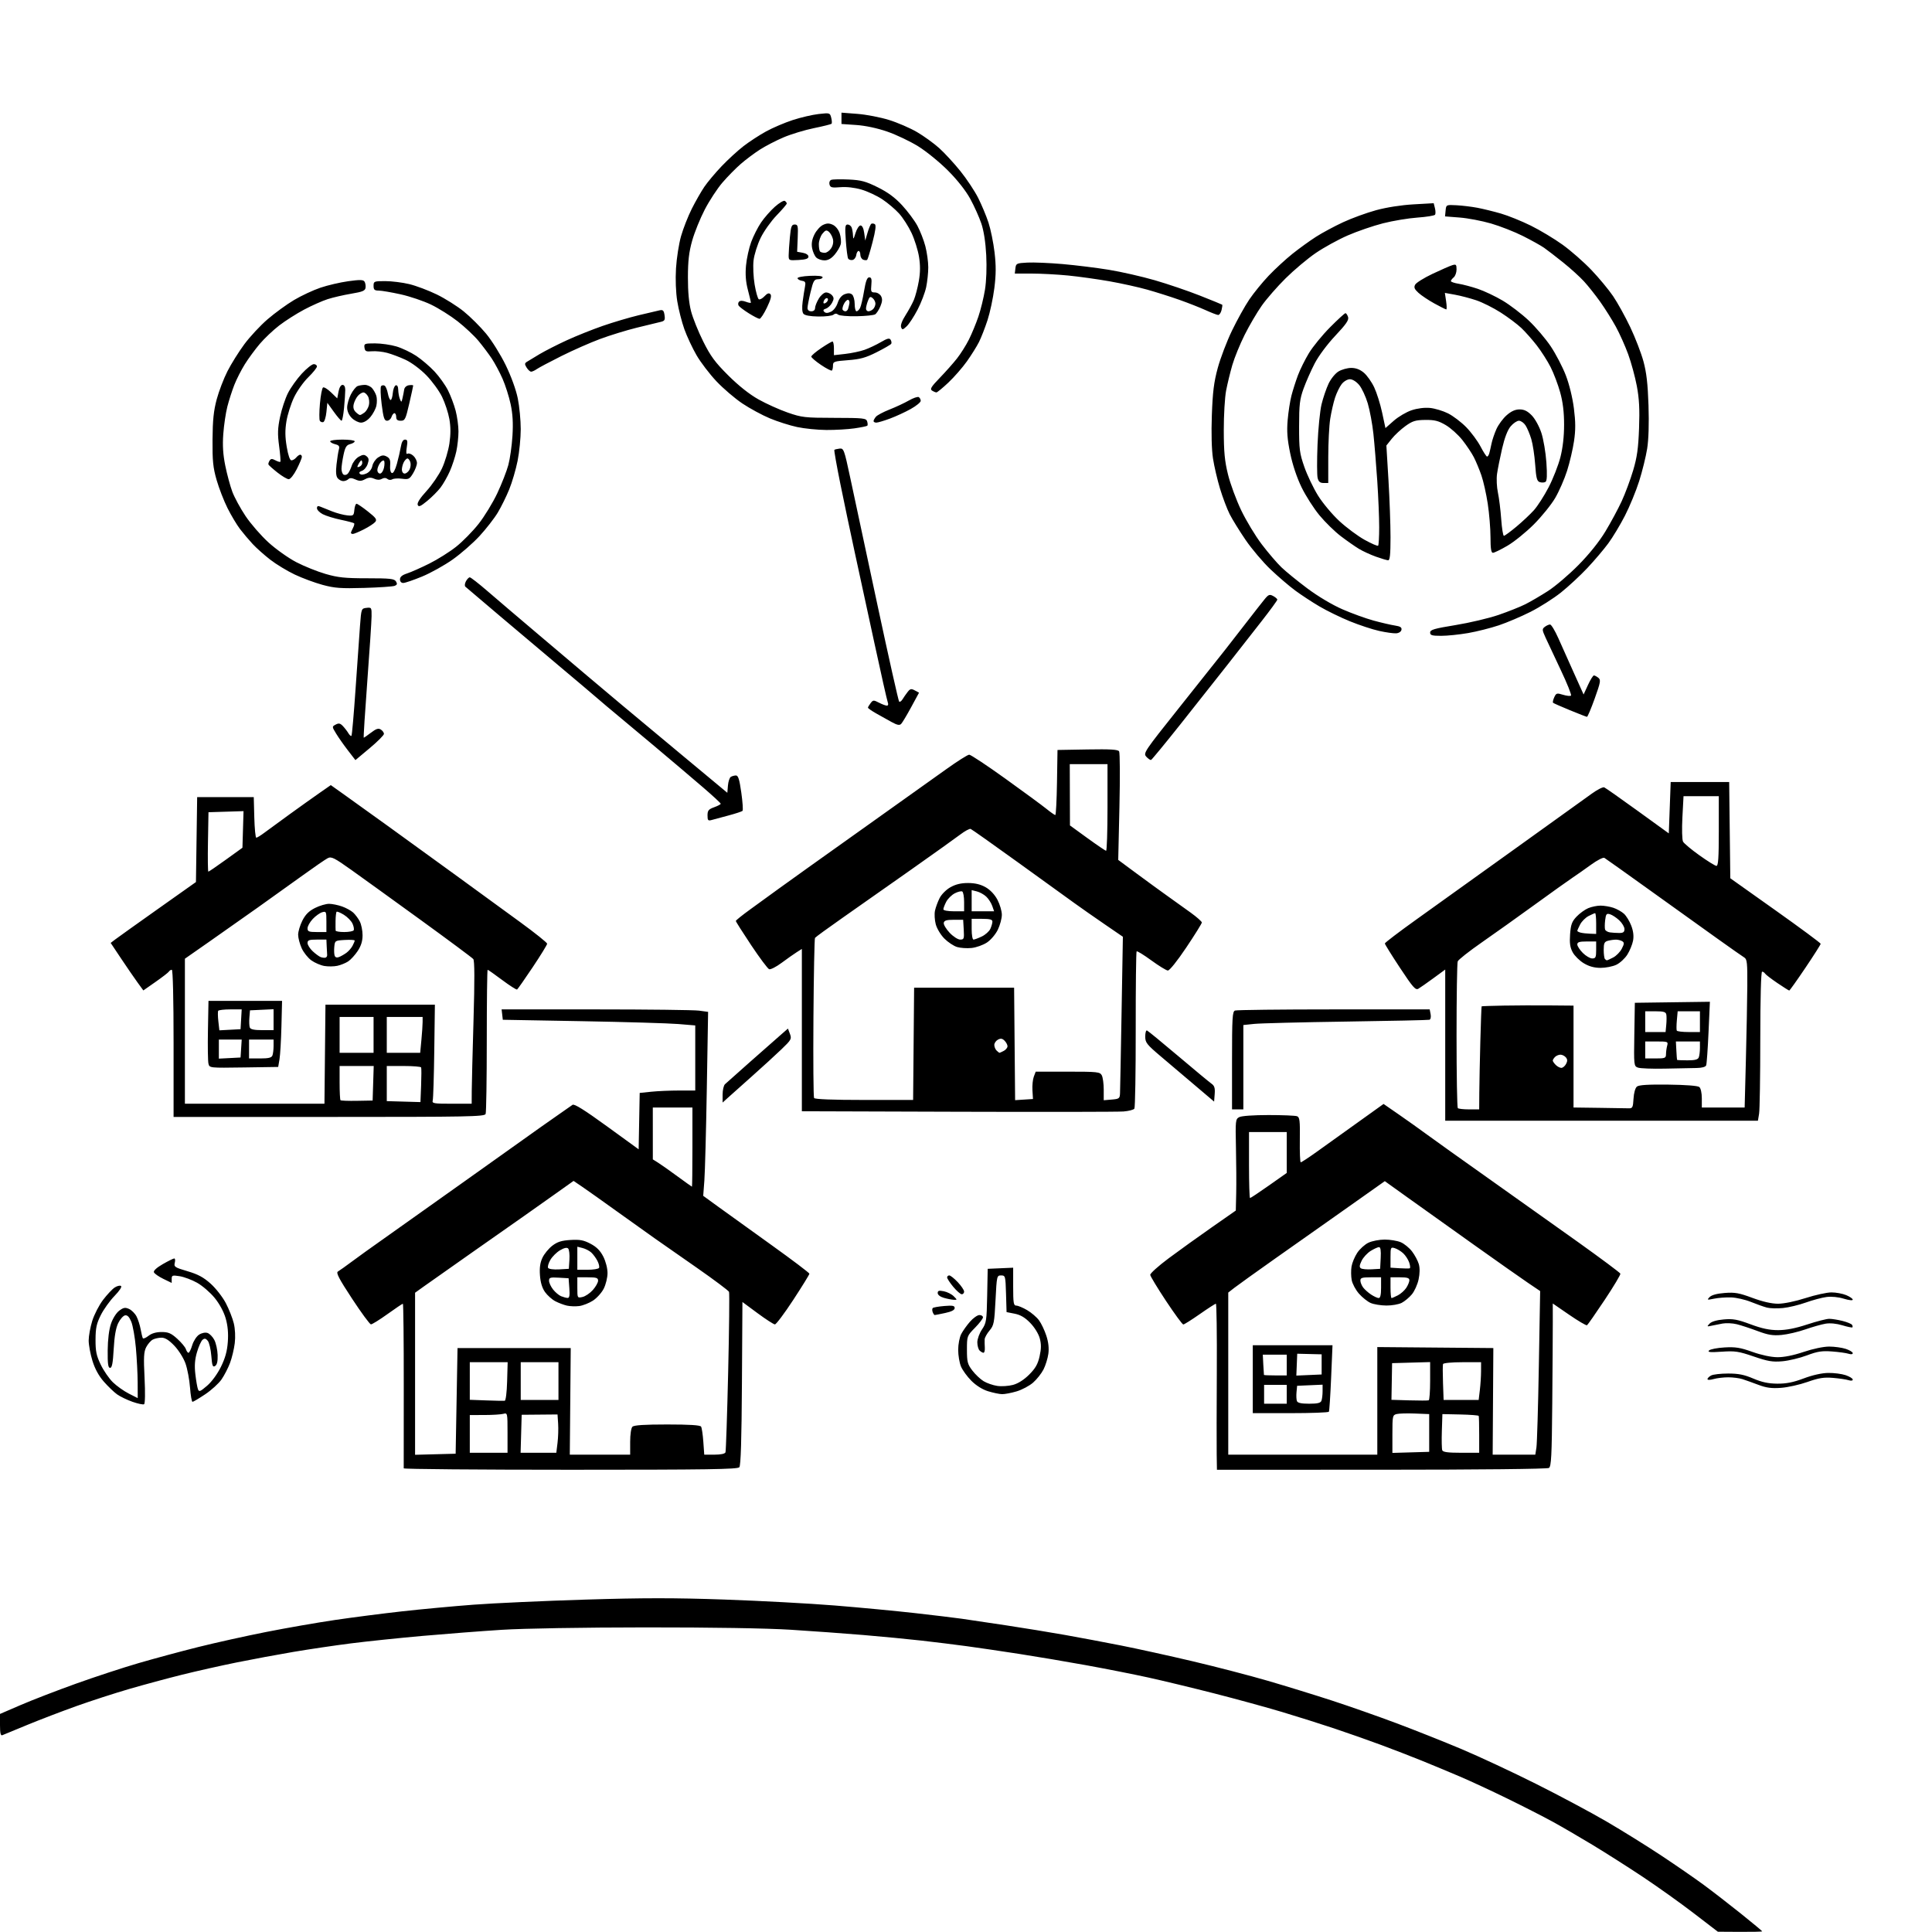 <svg version="1.1" xmlns="http://www.w3.org/2000/svg" xmlns:xlink="http://www.w3.org/1999/xlink" width="1024" height="1024" viewBox="0 0 1024 1024"><path stroke="none" fill="black" fill-rule="evenodd" d="M922.25,1023.928L910.5,1023.857L897.693,1014.03C890.649,1008.625 878.499,999.957 870.693,994.767C862.887,989.578 850.875,981.936 844.0,977.785C837.125,973.634 827.675,968.138 823.0,965.571C818.325,963.003 807.586,957.519 799.135,953.383C790.684,949.247 779.209,943.921 773.635,941.547C768.061,939.174 759.0,935.403 753.5,933.168C748.0,930.933 738.1,927.11 731.5,924.672C724.9,922.235 713.875,918.36 707.0,916.06C700.125,913.761 687.75,909.856 679.5,907.382C671.25,904.909 655.05,900.472 643.5,897.523C631.95,894.575 616.2,890.778 608.5,889.086C600.8,887.395 585.95,884.461 575.5,882.566C565.05,880.672 549.075,877.975 540.0,876.574C530.925,875.173 518.55,873.353 512.5,872.53C506.45,871.708 495.65,870.372 488.5,869.562C481.35,868.752 467.4,867.412 457.5,866.583C447.6,865.754 430.275,864.499 419.0,863.794C406.259,862.997 377.116,862.527 342.0,862.553C308.79,862.577 277.462,863.104 266.0,863.831C255.275,864.511 236.375,865.965 224.0,867.062C211.625,868.159 194.525,869.944 186.0,871.027C177.475,872.111 163.75,874.142 155.5,875.541C147.25,876.94 133.75,879.448 125.5,881.115C117.25,882.783 104.2,885.714 96.5,887.63C88.8,889.546 76.2,892.947 68.5,895.188C60.8,897.429 48.272,901.486 40.661,904.204C33.049,906.923 21.349,911.398 14.661,914.15C7.972,916.901 1.937,919.391 1.25,919.683C0.331,920.073 -1.1368683772161603e-13,918.651 -1.1368683772161603e-13,914.319L-1.1368683772161603e-13,908.425L10.984,903.686C17.025,901.08 30.166,896.004 40.187,892.406C50.208,888.808 65.178,883.894 73.453,881.486C81.729,879.079 95.923,875.251 104.997,872.981C114.07,870.711 130.27,867.116 140.997,864.994C151.723,862.871 168.15,860.007 177.5,858.63C186.85,857.253 202.825,855.195 213.0,854.057C223.175,852.919 240.275,851.327 251.0,850.518C261.725,849.71 288.351,848.498 310.168,847.826C341.183,846.871 357.326,846.866 384.168,847.803C403.051,848.462 429.3,849.878 442.5,850.949C455.7,852.02 474.736,853.825 484.803,854.959C494.87,856.094 506.12,857.451 509.803,857.975C513.486,858.499 524.15,860.086 533.5,861.501C542.85,862.917 556.8,865.195 564.5,866.565C572.2,867.934 585.475,870.433 594.0,872.117C602.525,873.802 619.655,877.571 632.068,880.493C644.48,883.416 662.48,888.094 672.068,890.89C681.655,893.685 696.925,898.392 706.0,901.349C715.075,904.306 730.467,909.713 740.204,913.364C749.941,917.015 765.466,923.189 774.704,927.083C783.942,930.977 801.625,939.231 814.0,945.425C826.375,951.619 843.25,960.628 851.5,965.444C859.75,970.26 872.8,978.374 880.5,983.475C888.2,988.576 898.325,995.567 903.0,999.011C907.675,1002.455 916.562,1009.332 922.75,1014.292C928.938,1019.253 934.0,1023.467 934.0,1023.656C934.0,1023.845 928.712,1023.968 922.25,1023.928zM302.378,779.0C253.77,779.0 213.991,778.663 213.98,778.25C213.969,777.837 213.978,758.038 214,734.25C214.022,710.462 213.813,691.0 213.536,691.0C213.259,691.0 209.583,693.475 205.367,696.5C201.151,699.525 197.206,701.972 196.601,701.938C195.995,701.905 191.493,695.774 186.595,688.315C179.663,677.758 178.001,674.573 179.095,673.942C179.868,673.496 183.419,670.964 186.986,668.315C190.553,665.667 196.691,661.25 200.626,658.5C204.561,655.75 224.524,641.575 244.988,627.0C265.452,612.425 284.289,599.02 286.848,597.212C289.406,595.404 293.899,592.254 296.832,590.212C299.765,588.17 302.747,586.087 303.459,585.583C304.373,584.935 309.718,588.269 321.627,596.915L338.5,609.165L338.775,594.222L339.051,579.28L345.172,578.64C348.539,578.288 355.165,578 359.897,578L368.5,577.999L368.5,560.75L368.5,543.5L359.448,542.75C354.469,542.338 331.519,541.663 308.448,541.25L266.5,540.5L266.184,537.75L265.867,535.0L315.794,535.0C343.254,535.0 367.879,535.296 370.516,535.657L375.312,536.315L374.626,576.907C374.249,599.233 373.665,621.171 373.33,625.657L372.719,633.815L380.76,639.657C385.183,642.871 397.846,651.981 408.901,659.902C419.955,667.823 429.0,674.662 429,675.1C429,675.539 425.156,681.77 420.458,688.949C415.761,696.127 411.373,701.981 410.708,701.958C410.044,701.936 405.9,699.255 401.5,696.002L393.5,690.086L393.239,733.204C393.059,763.009 392.635,776.735 391.867,777.66C390.953,778.761 375.01,779.0 302.378,779.0zM732.25,778.985L645.0,779.0L644.873,770.75C644.804,766.212 644.832,746.413 644.936,726.75C645.04,707.087 644.818,691.0 644.444,691.0C644.069,691.0 640.23,693.475 635.913,696.5C631.596,699.525 627.663,702.0 627.172,702.0C626.682,702.0 622.571,696.401 618.039,689.558C613.506,682.716 609.73,676.485 609.649,675.713C609.567,674.941 614.0,670.959 619.5,666.864C625.0,662.77 635.237,655.414 642.25,650.518L655.0,641.617L655.212,632.558C655.328,627.576 655.271,616.684 655.084,608.354C654.759,593.899 654.838,593.157 656.806,592.104C658.018,591.455 664.43,591 672.352,591.0C679.769,591.0 686.571,591.282 687.468,591.626C688.863,592.162 689.076,593.971 688.936,604.125C688.846,610.654 689.063,616.018 689.419,616.044C689.774,616.071 693.538,613.606 697.782,610.568C702.027,607.53 711.758,600.56 719.408,595.08L733.316,585.116L741.408,590.713C745.858,593.791 752.65,598.628 756.5,601.461C760.35,604.295 774.975,614.73 789.0,624.65C803.025,634.57 824.4,649.761 836.5,658.406C848.6,667.052 858.649,674.546 858.832,675.059C859.015,675.572 855.271,681.837 850.514,688.98C845.756,696.122 841.54,702.167 841.144,702.411C840.749,702.655 836.505,700.16 831.713,696.865L823.0,690.875L823.01,700.688C823.016,706.084 822.889,725.488 822.728,743.807C822.482,771.769 822.199,777.262 820.967,778.041C820.094,778.593 784.151,778.976 732.25,778.985zM230.75,770.784L241.5,770.5L242.0,742.5L242.5,714.5L272.5,714.5L302.5,714.5L302.252,742.75L302.004,771.0L318.002,771.0L334.0,771.0L334.0,764.2C334.0,760.244 334.502,756.898 335.2,756.2C336.041,755.359 341.565,755.0 353.641,755.0C365.435,755.0 371.104,755.359 371.584,756.136C371.971,756.761 372.508,760.361 372.778,764.136L373.269,771.0L378.666,771.0C382.073,771.0 384.232,770.539 384.521,769.75C384.772,769.062 385.412,749.919 385.942,727.209C386.472,704.498 386.678,685.373 386.4,684.709C386.122,684.044 378.48,678.325 369.417,672.0C360.355,665.675 350.22,658.599 346.894,656.275C343.569,653.951 334.695,647.619 327.174,642.204C319.653,636.788 311.363,630.906 308.752,629.132L304.004,625.907L293.752,633.189C288.113,637.194 280.925,642.278 277.777,644.486C274.629,646.693 262.479,655.219 250.777,663.431C239.075,671.643 227.363,679.894 224.75,681.766L220.0,685.17L220.0,728.119L220.0,771.068L230.75,770.784zM690.5,771.0L730.0,771.0L730.0,742.486L730.0,713.971L760.75,714.236L791.5,714.5L791.323,742.75L791.147,771.0L802.446,771.0L813.744,771.0L814.336,767.25C814.661,765.188 815.239,745.677 815.62,723.893L816.313,684.287L809.906,679.958C806.383,677.577 793.375,668.424 781.0,659.62C768.625,650.815 752.982,639.656 746.237,634.823L733.975,626.035L719.237,636.462C711.132,642.197 702.25,648.466 699.5,650.394C696.75,652.321 686.175,659.776 676.0,666.96C665.825,674.144 656.038,681.161 654.25,682.554L651.0,685.085L651.0,728.043L651.0,771.0L690.5,771.0zM259.0,770.0L269.0,770.0L269.0,759.383C269.0,748.862 268.98,748.772 266.75,749.37C265.512,749.701 261.012,749.979 256.75,749.986L249.0,750.0L249.0,760.0L249.0,770.0L259.0,770.0zM285.393,770.0L294.856,770.0L295.502,764.75C295.858,761.862 296.003,757.293 295.824,754.596L295.5,749.691L286.0,749.776L276.5,749.86L276.215,759.93L275.93,770.0L285.393,770.0zM747.75,769.786L757.5,769.5L757.5,759.5L757.5,749.5L750.012,749.201C745.893,749.037 741.506,749.158 740.262,749.47C738.101,750.013 738.0,750.486 738.0,760.055L738.0,770.072L747.75,769.786zM774.469,770.0L784.0,770.0L784.0,760.5C784.0,755.275 783.888,750.754 783.75,750.453C783.612,750.153 779.225,749.815 774.0,749.703L764.5,749.5L764.209,758.421C764.048,763.327 764.147,767.94 764.427,768.671C764.802,769.648 767.463,770.0 774.469,770.0zM683.941,749.0L664.0,749.0L664.0,731.0L664.0,713.0L685.128,713.0L706.256,713.0L705.524,730.25C705.122,739.737 704.588,747.837 704.337,748.25C704.087,748.663 694.909,749.0 683.941,749.0zM76.375,744.268C75.872,744.579 73.115,744.007 70.248,742.997C67.381,741.988 63.708,740.216 62.085,739.061C60.462,737.905 57.302,734.878 55.062,732.333C52.36,729.263 50.319,725.534 48.995,721.248C47.898,717.696 47,712.852 47.0,710.484C47.0,708.116 47.854,703.435 48.897,700.083C49.94,696.731 52.521,691.723 54.632,688.955C56.744,686.186 59.503,683.245 60.764,682.419C62.025,681.593 63.537,681.214 64.124,681.577C64.763,681.972 63.387,684.096 60.697,686.868C58.224,689.416 54.958,693.975 53.438,697.0C51.17,701.512 50.667,703.848 50.637,710.0C50.608,716.206 51.083,718.5 53.393,723.291C54.928,726.477 57.83,730.686 59.842,732.645C61.854,734.604 65.638,737.293 68.25,738.62L73.0,741.034L72.966,732.767C72.948,728.22 72.52,719.926 72.016,714.337C71.512,708.747 70.41,702.525 69.568,700.51C68.498,697.947 67.506,696.944 66.269,697.173C65.296,697.353 63.669,699.2 62.654,701.278C61.409,703.826 60.629,708.305 60.259,715.028C59.848,722.479 59.367,725.0 58.355,725.0C57.307,725.0 57.018,722.904 57.08,715.75C57.131,709.935 57.78,704.677 58.83,701.59C59.797,698.748 61.646,695.832 63.221,694.666C65.482,692.994 66.362,692.844 68.423,693.783C69.787,694.405 71.562,696.186 72.366,697.741C73.17,699.297 74.151,702.354 74.546,704.535C74.94,706.716 75.46,708.845 75.701,709.268C75.942,709.69 77.294,709.127 78.705,708.018C80.387,706.694 82.771,706.0 85.632,706.0C89.231,706.0 90.687,706.626 93.954,709.578C96.133,711.546 98.189,714.021 98.525,715.078C98.86,716.135 99.483,717.0 99.909,717.0C100.335,717.0 101.223,715.198 101.883,712.996C102.543,710.794 104.167,708.281 105.492,707.413C106.91,706.484 108.75,706.103 109.962,706.488C111.095,706.848 112.739,708.528 113.615,710.223C114.492,711.918 115.274,715.502 115.354,718.187C115.455,721.568 115.039,723.358 114.0,724.006C112.742,724.79 112.419,723.92 112.0,718.621C111.725,715.144 110.878,711.552 110.117,710.638C109.055,709.36 108.416,709.24 107.357,710.118C106.6,710.747 105.269,713.708 104.399,716.698C103.255,720.636 103.017,723.838 103.536,728.317C103.93,731.718 104.548,735.302 104.91,736.281C105.49,737.852 106.06,737.641 109.742,734.489C112.204,732.382 115.218,728.271 117.091,724.467C119.39,719.797 120.401,716.132 120.755,711.184C121.089,706.507 120.723,702.561 119.595,698.68C118.584,695.202 116.314,691.018 113.724,687.859C111.401,685.026 107.25,681.445 104.5,679.902C101.75,678.36 97.588,676.793 95.25,676.421C91.376,675.804 91.0,675.932 91.0,677.859L91,679.974L86.538,677.806C84.083,676.614 81.848,675.045 81.57,674.321C81.258,673.51 83.068,671.855 86.282,670.011C89.152,668.365 91.886,667.015 92.358,667.009C92.831,667.004 92.956,668.039 92.637,669.308C92.104,671.436 92.631,671.785 99.379,673.77C104.948,675.409 107.889,676.994 111.677,680.399C114.415,682.861 118.022,687.49 119.694,690.687C121.366,693.884 123.267,698.706 123.92,701.403C124.627,704.326 124.832,708.565 124.429,711.903C124.056,714.981 122.929,719.695 121.923,722.378C120.918,725.06 118.883,729.004 117.401,731.143C115.919,733.281 112.022,736.823 108.74,739.015C105.457,741.207 102.438,743.0 102.03,743.0C101.622,743.0 101.031,739.588 100.715,735.418C100.4,731.248 99.322,725.522 98.321,722.693C97.303,719.818 94.702,715.666 92.421,713.275C89.56,710.276 87.526,709.0 85.606,709.0C84.1,709.0 82.003,709.463 80.945,710.03C79.886,710.596 78.33,712.396 77.485,714.029C76.22,716.476 76.067,719.349 76.619,730.351C77.01,738.137 76.908,743.939 76.375,744.268zM676.0,744.0L682.0,744.0L682.0,739.0L682.0,734.0L676.0,734.0L670.0,734.0L670.0,739.0L670.0,744.0L676.0,744.0zM693.862,744.0C698.341,744.0 699.934,743.614 700.393,742.418C700.727,741.548 701.0,739.278 701.0,737.373L701.0,733.909L694.25,734.204L687.5,734.5L687.18,737.845C687.003,739.685 687.102,741.823 687.398,742.595C687.777,743.583 689.696,744.0 693.862,744.0zM267.5,742.452C268.072,742.387 268.622,737.99 268.785,732.169L269.07,722.0L259.035,722.0L249.0,722.0L249.0,731.961L249.0,741.922L257.75,742.245C262.562,742.422 266.95,742.515 267.5,742.452zM757.25,742.191C757.663,742.021 758.0,737.393 758.0,731.906L758.0,721.93L747.92,722.215L737.84,722.5L737.67,732.217L737.5,741.934L747.0,742.217C752.225,742.373 756.837,742.361 757.25,742.191zM286.0,742.0L296.0,742.0L296.0,732.0L296.0,722.0L286.0,722.0L276.0,722.0L276.0,732.0L276.0,742.0L286.0,742.0zM774.432,742.0L783.721,742.0L784.352,736.75C784.699,733.862 784.987,729.362 784.991,726.75L785.0,722.0L775.083,722.0C769.521,722.0 765.02,722.429 764.833,722.977C764.65,723.515 764.644,728.015 764.821,732.977L765.142,742.0L774.432,742.0zM531.068,738.93C529.656,738.892 526.343,738.198 523.707,737.388C520.733,736.473 517.38,734.38 514.87,731.87C512.645,729.645 510.157,726.227 509.341,724.274C508.525,722.32 507.857,718.35 507.857,715.45C507.857,712.55 508.573,708.793 509.447,707.102C510.322,705.411 512.426,702.446 514.122,700.513C515.819,698.581 518.061,697.0 519.104,697.0C520.147,697.0 521.0,697.545 521.0,698.212C521.0,698.879 519.087,701.374 516.75,703.757C512.536,708.054 512.5,708.152 512.5,715.373C512.5,721.849 512.818,723.073 515.366,726.413C516.942,728.48 519.627,731.019 521.333,732.056C523.039,733.094 526.282,734.22 528.539,734.558C530.796,734.897 534.563,734.656 536.91,734.024C539.629,733.292 542.742,731.311 545.489,728.564C548.81,725.243 550.077,723.017 551.004,718.871C551.907,714.838 551.93,712.453 551.096,709.356C550.449,706.955 548.342,703.532 546.064,701.185C543.269,698.305 540.904,696.902 537.822,696.294L533.5,695.441L533.214,685.72C532.937,676.315 532.853,676.0 530.618,676.0C528.356,676.0 528.294,676.272 527.644,689.117C527.036,701.129 526.77,702.484 524.49,705.194C523.121,706.822 521.952,708.906 521.894,709.827C521.836,710.747 521.87,712.737 521.969,714.25C522.069,715.763 521.757,717.0 521.275,717.0C520.794,717.0 519.86,716.46 519.2,715.8C518.54,715.14 518.0,713.178 518.0,711.44C518.0,709.701 519.113,706.64 520.473,704.636C522.775,701.243 522.964,700.011 523.223,686.746L523.5,672.5L530.25,672.204L537.0,671.909L537.0,681.954C537.0,690.653 537.223,692.0 538.662,692.0C539.576,692.0 542.164,693.081 544.412,694.402C546.66,695.724 549.485,698.144 550.69,699.78C551.894,701.417 553.64,705.081 554.57,707.923C555.695,711.364 556.055,714.579 555.648,717.548C555.312,720 554.155,723.735 553.078,725.848C552,727.961 549.523,731.09 547.573,732.802C545.623,734.514 541.69,736.608 538.833,737.457C535.975,738.306 532.481,738.969 531.068,738.93zM944.0,735.587C938.995,735.955 936.235,735.589 932.0,733.995C928.975,732.856 925.153,731.491 923.507,730.962C921.86,730.433 918.482,730.0 916.0,730.0C913.518,730.0 910.027,730.419 908.243,730.93C906.361,731.47 905.0,731.485 905.0,730.965C905.0,730.473 905.87,729.605 906.934,729.035C907.998,728.466 912.062,728.0 915.964,728.0C921.422,728.0 924.496,728.614 929.28,730.661C933.808,732.597 937.268,733.334 942.0,733.37C946.787,733.405 950.476,732.673 956.0,730.591C960.673,728.829 965.573,727.732 969.0,727.681C972.025,727.636 976.188,728.174 978.25,728.877C980.312,729.58 982.0,730.623 982.0,731.194C982.0,731.817 981.099,731.947 979.75,731.518C978.513,731.124 974.8,730.578 971.5,730.304C966.687,729.904 964.017,730.33 958.0,732.457C953.875,733.915 947.575,735.324 944.0,735.587zM676.0,729.0L682.0,729.0L682.0,723.5L682.0,718.0L675.654,718.0L669.309,718.0L669.574,723.25C669.72,726.138 669.875,728.612 669.92,728.75C669.964,728.888 672.7,729.0 676.0,729.0zM693.793,728.795L700.5,728.5L700.5,723.16L700.5,717.82L694.028,717.66L687.557,717.5L687.322,723.295L687.087,729.089L693.793,728.795zM944.688,721.499C939.495,721.953 937.053,721.546 929.5,718.965C921.495,716.229 919.623,715.949 912.567,716.427C906.393,716.846 904.901,716.699 905.836,715.764C906.496,715.104 910.197,714.385 914.059,714.166C919.855,713.839 922.429,714.252 928.791,716.528C933.47,718.202 938.662,719.31 942.0,719.346C945.539,719.385 950.506,718.392 955.932,716.56C960.849,714.901 966.5,713.714 969.484,713.714C972.3,713.714 976.268,714.263 978.302,714.935C980.336,715.606 982.0,716.623 982.0,717.194C982.0,717.819 981.103,717.945 979.75,717.511C978.513,717.114 974.575,716.57 971.0,716.302C965.664,715.902 963.28,716.276 957.688,718.386C953.942,719.8 948.092,721.201 944.688,721.499zM944.214,707.559C939.627,707.977 937.12,707.563 931.5,705.461C927.65,704.02 922.7,702.399 920.5,701.858C918.3,701.317 914.925,701.158 913.0,701.505C911.075,701.853 908.375,702.387 907.0,702.692C904.673,703.21 904.612,703.131 906.119,701.541C907.139,700.465 909.912,699.646 913.619,699.324C918.527,698.898 920.875,699.325 927.818,701.907C933.869,704.157 937.854,705.0 942.436,705.0C946.745,705.0 951.611,704.052 957.839,702.0C962.846,700.35 968.106,699.0 969.528,699.0C970.951,699.0 974.121,699.505 976.574,700.123C979.027,700.741 981.296,701.671 981.617,702.19C981.938,702.708 982.022,703.312 981.803,703.53C981.585,703.748 979.178,703.252 976.453,702.427C973.382,701.496 970.018,701.173 967.6,701.576C965.456,701.934 960.602,703.309 956.815,704.632C953.027,705.955 947.357,707.273 944.214,707.559zM495.419,697.0C495.154,697.0 494.671,696.306 494.345,695.457C494.019,694.608 494.034,693.633 494.378,693.289C494.721,692.945 497.477,692.459 500.501,692.208C504.985,691.837 506.0,692.037 506.0,693.293C506.0,694.335 504.363,695.185 500.951,695.917C498.174,696.513 495.685,697.0 495.419,697.0zM945.0,693.287C941.975,693.589 938.15,693.482 936.5,693.051C934.85,692.619 931.025,691.263 928.0,690.038C924.975,688.812 920.25,687.74 917.5,687.655C914.75,687.57 910.7,687.87 908.5,688.323C904.764,689.092 904.608,689.035 906.142,687.466C907.205,686.38 910.027,685.615 914.142,685.3C919.531,684.887 921.768,685.285 928.818,687.907C934.231,689.919 938.975,691.0 942.401,691.0C945.51,691.0 951.488,689.772 957.0,688.0C962.134,686.35 968.298,685.0 970.699,685.0C973.1,685.0 976.625,685.652 978.532,686.449C980.439,687.246 982.0,688.327 982.0,688.851C982.0,689.383 979.901,689.156 977.25,688.336C974.408,687.458 970.744,687.095 968.127,687.432C965.723,687.742 960.773,689.063 957.127,690.368C953.482,691.672 948.025,692.986 945.0,693.287zM307.0,692.231C305.075,692.482 302.15,692.384 300.5,692.011C298.85,691.639 296.073,690.591 294.329,689.682C292.585,688.774 290.132,686.59 288.879,684.83C287.353,682.687 286.465,679.756 286.19,675.949C285.898,671.913 286.286,669.2 287.53,666.578C288.493,664.548 290.847,661.693 292.761,660.233C295.445,658.186 297.641,657.496 302.37,657.212C307.355,656.913 309.341,657.287 313.0,659.216C316.207,660.906 318.146,662.857 319.75,666.006C321.056,668.57 322.0,672.239 322.0,674.752C322.0,677.132 321.091,680.861 319.98,683.039C318.869,685.216 316.282,688.072 314.23,689.385C312.179,690.698 308.925,691.979 307.0,692.231zM734.8,691.961C731.885,691.939 728.142,691.33 726.481,690.606C724.821,689.883 722.031,687.66 720.281,685.667C718.531,683.674 716.797,680.433 716.428,678.466C716.058,676.498 716.018,673.275 716.338,671.304C716.658,669.333 718.023,666.053 719.371,664.016C720.719,661.979 723.392,659.567 725.312,658.656C727.232,657.745 731.111,657.0 733.933,657.0C736.755,657.0 740.565,657.627 742.4,658.394C744.235,659.161 746.939,661.364 748.409,663.291C749.878,665.218 751.496,668.244 752.004,670.015C752.594,672.073 752.548,675.011 751.875,678.147C751.296,680.848 749.683,684.411 748.292,686.065C746.9,687.719 744.488,689.731 742.931,690.536C741.373,691.341 737.714,691.982 734.8,691.961zM505.472,688.91C504.387,688.86 502.038,688.397 500.25,687.881C498.332,687.328 497.0,686.288 497.0,685.346C497.0,684.079 497.669,683.884 500.247,684.399C502.032,684.756 504.382,685.938 505.469,687.024C507.434,688.989 507.434,689 505.472,688.91zM300.825,687.937C301.811,687.984 302.05,686.659 301.759,682.75L301.368,677.5L296.184,677.198C291.636,676.933 291.0,677.131 291.0,678.813C291.0,679.867 291.962,681.953 293.138,683.448C294.314,684.943 296.227,686.551 297.388,687.02C298.55,687.489 300.096,687.902 300.825,687.937zM308.75,687.425C310.262,687.087 312.738,685.408 314.25,683.694C315.762,681.979 317.0,679.771 317.0,678.788C317.0,677.287 316.116,677.0 311.5,677.0L306.0,677.0L306.0,682.519C306.0,688.022 306.008,688.036 308.75,687.425zM730.75,687.993C731.599,687.998 732.0,686.237 732.0,682.5L732.0,677.0L726.5,677.0C721.916,677.0 721.005,677.292 721.032,678.75C721.049,679.712 721.717,681.364 722.516,682.42C723.315,683.476 725.213,685.16 726.734,686.163C728.255,687.166 730.062,687.99 730.75,687.993zM737.55,688.0C737.852,688.0 739.36,687.348 740.901,686.551C742.442,685.754 744.445,683.97 745.352,682.586C746.258,681.203 747.0,679.38 747.0,678.535C747.0,677.36 745.829,677.0 742.0,677.0L737.0,677.0L737.0,682.5C737.0,685.525 737.247,688.0 737.55,688.0zM509.75,685.982C509.062,685.972 507.038,684.202 505.25,682.049C503.462,679.896 502.0,677.654 502.0,677.067C502.0,676.48 502.509,676.0 503.132,676.0C503.754,676.0 505.779,677.607 507.632,679.571C509.484,681.535 511.0,683.785 511.0,684.571C511.0,685.357 510.438,685.992 509.75,685.982zM296.339,672.799L301.5,672.5L301.81,667.61C301.981,664.921 301.674,662.274 301.129,661.729C300.472,661.072 299.025,661.385 296.854,662.654C295.048,663.708 292.733,666.005 291.709,667.758C290.686,669.511 290.147,671.43 290.513,672.022C290.892,672.634 293.406,672.969 296.339,672.799zM311.441,673.0C314.434,673.0 317.152,672.563 317.482,672.029C317.812,671.496 317.434,669.807 316.643,668.277C315.852,666.747 314.371,664.744 313.352,663.826C312.334,662.907 310.262,661.847 308.75,661.47L306.0,660.783L306.0,666.892L306.0,673.0L311.441,673.0zM727.0,672.761L731.5,672.5L731.8,666.75C732.005,662.824 731.725,661.0 730.918,661.0C730.268,661.0 728.275,661.903 726.49,663.006C724.705,664.11 722.541,666.463 721.683,668.235C720.504,670.67 720.413,671.648 721.311,672.239C721.965,672.669 724.525,672.904 727.0,672.761zM747.19,672.229C747.57,672.079 747.433,670.671 746.885,669.1C746.338,667.53 744.902,665.342 743.695,664.237C742.488,663.133 740.487,661.923 739.25,661.548C737.106,660.897 737.0,661.126 737.0,666.378L737.0,671.89L741.75,672.196C744.362,672.364 746.811,672.379 747.19,672.229zM662.542,635.0C662.84,635.0 667.34,632.004 672.542,628.342L682.0,621.683L682.0,610.842L682.0,600.0L672.0,600.0L662.0,600.0L662.0,617.5C662.0,627.125 662.244,635.0 662.542,635.0zM366.75,628.969C366.887,628.986 367.0,619.55 367.0,608.0L367.0,587.0L356.5,587.0L346.0,587.0L346.006,600.75L346.013,614.5L348.756,616.216C350.265,617.161 354.875,620.409 359.0,623.436C363.125,626.462 366.613,628.952 366.75,628.969zM848.869,594.0L766.0,594.0L766.0,553.941L766.0,513.882L759.75,518.461C756.312,520.978 752.715,523.494 751.756,524.051C750.259,524.92 748.874,523.342 742.006,512.947C737.603,506.283 734.0,500.485 734.0,500.063C734.0,499.64 741.538,493.904 750.75,487.315C759.962,480.726 783.475,463.871 803.0,449.86C822.525,435.849 840.868,422.677 843.762,420.59C846.656,418.503 849.581,417.027 850.262,417.31C850.943,417.594 858.925,423.2 868.0,429.769L884.5,441.712L885.0,428.106L885.5,414.5L901.0,414.5L916.5,414.5L916.797,440.0L917.094,465.5L941.042,482.5C954.213,491.85 964.992,499.825 964.995,500.223C964.998,500.62 961.353,506.358 956.896,512.973C952.439,519.588 948.589,525.0 948.341,525.0C948.093,525.0 945.243,523.202 942.007,521.005C938.771,518.808 935.845,516.558 935.503,516.005C935.161,515.452 934.459,515.0 933.941,515.0C933.371,515.0 932.996,529.086 932.989,550.75C932.983,570.413 932.699,588.188 932.358,590.25L931.738,594.0L848.869,594.0zM174.393,592.0L92.0,592.0L92.0,553.0C92.0,529.297 91.631,514.0 91.059,514.0C90.541,514.0 89.858,514.421 89.539,514.937C89.221,515.452 86.039,517.915 82.468,520.411L75.976,524.95L72.9,520.725C71.208,518.401 67.312,512.735 64.242,508.133L58.66,499.765L61.08,497.919C62.411,496.904 72.58,489.644 83.678,481.786L103.856,467.5L104.178,445.0L104.5,422.5L119.5,422.5L134.5,422.5L134.784,433.25C134.94,439.163 135.415,444.0 135.84,444.0C136.264,444 138.161,442.836 140.056,441.413C141.95,439.99 147.955,435.602 153.399,431.663C158.844,427.723 166.005,422.615 169.313,420.312L175.328,416.123L182.414,421.163C186.311,423.935 196.771,431.445 205.659,437.852C214.546,444.258 230.746,455.999 241.659,463.943C252.571,471.887 267.912,483.064 275.75,488.781C283.587,494.499 290.0,499.63 290.0,500.183C290,500.737 286.557,506.337 282.35,512.629C278.142,518.92 274.415,524.244 274.066,524.459C273.718,524.675 270.164,522.409 266.17,519.425C262.176,516.441 258.703,514.0 258.454,514.0C258.204,514.0 258.0,530.838 258.0,551.418C258.0,571.998 257.727,589.548 257.393,590.418C256.846,591.843 248.602,592.0 174.393,592.0zM595.5,589.107C592.75,589.328 553.263,589.392 507.75,589.249L425.0,588.988L425.0,545.971L425.0,502.954L422.25,504.697C420.738,505.656 417.143,508.192 414.262,510.332C411.38,512.472 408.406,513.986 407.651,513.696C406.897,513.407 402.617,507.678 398.14,500.966C393.663,494.253 390.003,488.478 390.006,488.131C390.01,487.784 393.442,485.025 397.633,482.0C401.824,478.975 408.683,473.995 412.876,470.933C417.069,467.871 436.25,454.171 455.5,440.489C474.75,426.807 495.391,412.099 501.369,407.806C507.347,403.513 512.897,400.0 513.701,400.0C514.506,400.0 523.115,405.708 532.832,412.684C542.55,419.66 552.346,426.86 554.603,428.684C556.86,430.508 558.987,432.0 559.329,432.0C559.672,432.0 560.076,424.238 560.226,414.75L560.5,397.5L576.425,397.224C588.497,397.014 592.544,397.256 593.154,398.224C593.596,398.926 593.671,412.162 593.321,427.637L592.683,455.774L602.635,463.137C608.109,467.187 615.44,472.525 618.926,475.0C622.412,477.475 627.905,481.412 631.132,483.748C634.359,486.084 637.0,488.424 637.0,488.948C637.0,489.471 633.288,495.435 628.75,502.2C623.918,509.405 619.868,514.458 618.975,514.399C618.136,514.343 614.187,511.917 610.2,509.007C606.212,506.098 602.716,503.95 602.432,504.235C602.147,504.52 601.932,523.146 601.953,545.626C601.975,568.107 601.657,586.996 601.247,587.603C600.836,588.209 598.25,588.886 595.5,589.107zM656.0,588.0L653.0,588.0L653.0,562.107C653.0,539.418 653.196,536.139 654.582,535.607C655.452,535.273 679.024,535.0 706.965,535.0L757.767,535.0L758.26,537.579C758.537,539.03 758.26,540.306 757.626,540.496C757.007,540.683 737.152,541.116 713.504,541.459C689.856,541.802 667.918,542.353 664.754,542.684L659.0,543.285L659.0,565.642L659.0,588.0L656.0,588.0zM778.667,588.0L784.0,588.0L784.061,579.25C784.094,574.438 784.34,562.192 784.607,552.037C784.875,541.882 785.185,533.487 785.297,533.381C785.408,533.275 790.675,533.097 797.0,532.985C803.325,532.873 814.237,532.831 821.25,532.891L834.0,533.0L834.0,560.0L834.0,587.0L847.5,587.179C854.925,587.277 862.013,587.389 863.25,587.429C865.266,587.493 865.531,586.961 865.799,582.331C865.975,579.293 866.713,576.653 867.588,575.927C868.649,575.047 873.436,574.742 884.215,574.869C893.482,574.978 899.865,575.473 900.676,576.146C901.444,576.783 902.0,579.295 902.0,582.122L902.0,587.0L913.35,587.0L924.699,587.0L925.355,561.75C925.715,547.862 926.055,530.208 926.109,522.517C926.194,510.456 925.978,508.394 924.536,507.517C923.617,506.958 917.158,502.424 910.183,497.442C903.207,492.46 887.15,480.954 874.5,471.872C861.85,462.791 850.984,455.057 850.353,454.685C849.723,454.314 846.573,455.923 843.353,458.261C840.134,460.599 835.7,463.71 833.5,465.175C831.3,466.639 822.3,473.064 813.5,479.453C804.7,485.841 792.042,494.861 785.371,499.498C778.699,504.135 772.962,508.657 772.621,509.546C772.279,510.436 772.0,528.152 772.0,548.915C772.0,569.678 772.3,586.967 772.667,587.333C773.033,587.7 775.733,588.0 778.667,588.0zM134.983,585.0L171.967,585.0L172.233,558.75L172.5,532.5L201.5,532.5L230.5,532.5L230.173,557.0C229.994,570.475 229.626,582.288 229.356,583.25C228.911,584.837 229.848,585.0 239.433,585.0L250.0,585.0L250.036,578.25C250.056,574.538 250.48,557.565 250.979,540.534C251.601,519.3 251.559,509.174 250.847,508.316C250.276,507.627 237.814,498.364 223.154,487.73C208.494,477.096 191.862,465.096 186.193,461.063C177.095,454.591 175.63,453.863 173.693,454.856C172.487,455.474 166.55,459.555 160.5,463.924C154.45,468.293 143.65,476.022 136.5,481.098C129.35,486.175 117.762,494.336 110.75,499.233L98,508.136L98.0,546.568L98.0,585.0L134.983,585.0zM189.221,583.46L197.5,583.312L197.788,574.156L198.075,565.0L189.038,565.0L180.0,565.0L180.0,573.833C180.0,578.692 180.212,582.879 180.471,583.137C180.73,583.396 184.667,583.542 189.221,583.46zM213.925,583.874L222.849,584.132L223.196,575.316C223.386,570.467 223.394,566.163 223.212,565.75C223.031,565.337 218.859,565.0 213.941,565.0L205.0,565.0L205.0,574.308L205.0,583.617L213.925,583.874zM385.75,581.879L383.0,584.374L383.0,580.116C383.0,577.773 383.562,575.318 384.25,574.66C384.938,574.002 390.842,568.746 397.371,562.982C403.901,557.217 411.129,550.85 413.433,548.833L417.624,545.166L418.689,547.986C419.689,550.635 419.411,551.135 414.127,556.207C411.032,559.177 404.0,565.607 398.5,570.496C393.0,575.385 387.262,580.507 385.75,581.879zM643.813,579.824L643.5,583.871L633.5,575.386C628.0,570.719 619.788,563.757 615.25,559.915C607.779,553.59 607.0,552.595 607.0,549.382C607.0,547.43 607.412,545.983 607.916,546.167C608.42,546.35 615.857,552.445 624.443,559.712C633.029,566.979 640.97,573.566 642.09,574.35C643.68,575.464 644.057,576.663 643.813,579.824zM458.044,583.0L483.97,583.0L484.235,553.25L484.5,523.5L511.0,523.5L537.5,523.5L537.765,553.304L538.03,583.108L542.765,582.804L547.5,582.5L547.216,577.904C547.06,575.376 547.386,572.114 547.941,570.654L548.95,568.0L565.94,568.0C581.714,568.0 583.004,568.138 583.965,569.934C584.534,570.998 585,574.406 585.0,577.508L585.0,583.148L589.25,582.792C593.178,582.463 593.51,582.211 593.635,579.468C593.71,577.836 594.08,558.5 594.459,536.5L595.148,496.5L585.324,489.769C579.921,486.067 572.8,481.085 569.5,478.698C566.2,476.312 552.711,466.575 539.524,457.061C526.337,447.547 515.065,439.578 514.476,439.352C513.886,439.126 511.401,440.463 508.952,442.323C506.503,444.183 494.669,452.634 482.653,461.103C470.637,469.571 454.437,480.955 446.653,486.401C438.869,491.846 432.26,496.665 431.967,497.109C431.674,497.553 431.3,516.595 431.137,539.425C430.974,562.255 431.128,581.399 431.48,581.967C431.892,582.635 441.286,583.0 458.044,583.0zM882.413,566.399C875.766,566.545 869.342,566.301 868.139,565.856C865.992,565.062 865.957,564.732 866.226,548.273L866.5,531.5L886.39,531.228L906.28,530.957L905.556,547.115C905.158,556.002 904.597,563.887 904.309,564.637C903.977,565.502 902.09,566.024 899.143,566.067C896.589,566.104 889.061,566.253 882.413,566.399zM129.248,565.772C111.051,566.045 111.049,566.045 110.488,563.772C110.18,562.523 110.056,554.525 110.214,546.0L110.5,530.5L130.0,530.5L149.5,530.5L149.166,543.939C148.982,551.33 148.52,559.205 148.139,561.439L147.446,565.5L129.248,565.772zM827.536,566.0C828.303,566.0 829.427,565.071 830.034,563.936C830.854,562.404 830.832,561.502 829.947,560.436C829.291,559.646 828,559.0 827.078,559.0C826.155,559.0 824.86,559.54 824.2,560.2C823.54,560.86 823.0,561.728 823.0,562.129C823.0,562.529 823.707,563.564 824.571,564.429C825.436,565.293 826.77,566.0 827.536,566.0zM894.393,562.0C898.388,562.0 899.943,561.59 900.393,560.418C900.727,559.548 901.0,557.298 901.0,555.418L901.0,552.0L894.627,552.0L888.254,552.0L888.505,556.75C888.642,559.362 888.81,561.612 888.878,561.75C888.945,561.888 891.427,562.0 894.393,562.0zM121.75,560.8L127.5,560.5L127.805,555.75L128.11,551.0L122.055,551.0L116.0,551.0L116.0,556.05L116.0,561.1L121.75,560.8zM137.893,561.0C142.344,561.0 143.935,560.613 144.393,559.418C144.727,558.548 145.0,556.298 145.0,554.418L145.0,551.0L138.5,551.0L132.0,551.0L132.0,556.0L132.0,561.0L137.893,561.0zM877.5,561.0C882.533,561.0 883.001,560.809 883.014,558.75C883.021,557.513 883.299,555.487 883.63,554.25C884.207,552.096 883.972,552.0 878.117,552.0L872.0,552.0L872.0,556.5L872.0,561.0L877.5,561.0zM189.0,558.0L198.0,558.0L198.0,548.5L198.0,539.0L189.0,539.0L180.0,539.0L180.0,548.5L180.0,558.0L189.0,558.0zM213.855,558.0L222.711,558.0L223.348,551.25C223.699,547.538 223.989,543.263 223.993,541.75L224.0,539.0L214.5,539.0L205.0,539.0L205.0,548.5L205.0,558.0L213.855,558.0zM529.766,558.0C529.967,558.0 531.002,557.534 532.066,556.965C533.13,556.395 534.0,555.303 534.0,554.536C534.0,553.77 533.294,552.437 532.431,551.573C531.246,550.389 530.388,550.257 528.931,551.037C527.869,551.605 527.0,552.865 527.0,553.835C527.0,554.806 527.54,556.14 528.2,556.8C528.86,557.46 529.565,558.0 529.766,558.0zM877.395,547.0L882.79,547.0L883.151,543.211C883.35,541.128 883.364,538.653 883.183,537.711C882.92,536.347 881.753,536.0 877.427,536.0L872.0,536.0L872.0,541.5L872.0,547.0L877.395,547.0zM895.059,547.0L901.0,547.0L901.0,541.5L901.0,536.0L895.101,536.0L889.201,536.0L888.77,540.75C888.533,543.362 888.514,545.837 888.728,546.25C888.943,546.663 891.791,547.0 895.059,547.0zM121.885,545.796L127.5,545.5L127.802,540.25L128.105,535.0L122.111,535.0C118.815,535.0 115.909,535.338 115.654,535.751C115.398,536.164 115.433,538.66 115.73,541.297L116.27,546.092L121.885,545.796zM138.969,546.0L145.0,546.0L145.0,540.452L145.0,534.905L138.75,535.202L132.5,535.5L132.183,539.355C132.009,541.476 132.108,543.838 132.402,544.605C132.778,545.585 134.732,546.0 138.969,546.0zM178.773,511.902C176.973,512.289 173.886,512.326 171.913,511.986C169.939,511.646 166.85,510.317 165.046,509.033C163.243,507.749 160.929,504.853 159.905,502.599C158.882,500.345 158.034,497.133 158.022,495.462C158.01,493.791 159.012,490.416 160.25,487.962C161.894,484.702 163.702,482.894 166.962,481.25C169.416,480.012 172.791,479.02 174.462,479.044C176.133,479.068 179.217,479.7 181.316,480.449C183.415,481.197 186.049,482.639 187.169,483.653C188.288,484.666 189.871,486.784 190.686,488.359C191.5,489.934 192.167,493.232 192.167,495.686C192.167,498.811 191.392,501.32 189.585,504.051C188.165,506.196 185.888,508.682 184.524,509.576C183.161,510.469 180.572,511.516 178.773,511.902zM848.349,512.991C845.002,512.984 842.241,512.226 839.437,510.545C837.202,509.206 834.555,506.589 833.554,504.73C832.168,502.156 831.841,499.88 832.181,495.174C832.551,490.058 833.132,488.462 835.564,485.876C837.179,484.159 839.948,482.134 841.718,481.377C843.488,480.62 846.458,480.0 848.319,480.0C850.179,480.0 853.231,480.512 855.101,481.139C856.97,481.765 859.501,483.183 860.725,484.289C861.948,485.396 863.69,488.239 864.594,490.608C865.7,493.502 866.013,496.118 865.55,498.587C865.171,500.608 863.805,503.933 862.515,505.976C861.225,508.02 858.601,510.436 856.684,511.346C854.766,512.256 851.016,512.996 848.349,512.991zM851.716,509.0C851.927,509.0 853.419,508.317 855.033,507.483C856.646,506.649 858.691,504.564 859.577,502.85C860.908,500.278 860.954,499.586 859.844,498.883C859.105,498.414 857.6,498.03 856.5,498.029C855.4,498.028 853.487,498.299 852.25,498.63C850.368,499.135 850.0,499.922 850.0,503.45C850.0,505.769 850.3,507.967 850.667,508.333C851.033,508.7 851.506,509.0 851.716,509.0zM172.5,507.583C173.05,507.446 173.455,506.808 173.4,506.167C173.345,505.525 173.233,503.425 173.15,501.5L173.0,498.0L168.0,498.0C163.839,498.0 163.0,498.304 163.0,499.813C163.0,500.81 164.238,502.779 165.75,504.188C167.262,505.597 169.175,506.994 170.0,507.292C170.825,507.59 171.95,507.721 172.5,507.583zM179.744,507.232C180.745,506.829 182.491,505.825 183.623,505.0C184.756,504.175 186.204,502.517 186.841,501.316C187.479,500.114 188.0,498.853 188.0,498.513C188.0,498.174 185.637,498.031 182.75,498.198C177.597,498.494 177.494,498.562 177.18,501.845C177.003,503.685 177.099,505.814 177.391,506.577C177.735,507.472 178.569,507.704 179.744,507.232zM843.923,508.0C845.718,508.0 846.0,507.389 846.0,503.5L846.0,499.0L841.0,499.0C837.114,499.0 836.0,499.351 836.0,500.577C836.0,501.444 837.315,503.469 838.923,505.077C840.531,506.685 842.781,508.0 843.923,508.0zM514.967,502.45C512.51,502.71 509.04,502.477 507.256,501.934C505.472,501.391 502.453,499.386 500.547,497.48C498.63,495.563 496.589,492.186 495.979,489.923C495.374,487.674 495.185,484.408 495.561,482.666C495.937,480.925 497.043,477.921 498.019,475.992C499.025,474.004 501.522,471.513 503.783,470.242C506.555,468.684 509.408,468.005 513.136,468.016C516.825,468.028 519.726,468.73 522.425,470.266C524.872,471.659 527.226,474.16 528.675,476.907C529.954,479.331 531.0,482.902 531.0,484.842C531.0,486.781 530.045,490.34 528.879,492.75C527.683,495.221 525.16,498.189 523.096,499.555C521.082,500.888 517.424,502.191 514.967,502.45zM508.92,498.0C510.927,498.0 511.08,497.573 510.802,492.75L510.5,487.5L505.514,487.5C501.704,487.5 500.453,487.884 500.214,489.126C500.042,490.021 501.439,492.383 503.319,494.376C505.22,496.392 507.705,498.0 508.92,498.0zM515.966,498.0C516.497,498.0 518.479,497.263 520.369,496.361C522.259,495.46 524.299,493.639 524.903,492.314C525.506,490.99 526.0,489.252 526.0,488.453C526.0,487.358 524.643,487.0 520.5,487.0L515.0,487.0L515.0,492.5C515.0,495.525 515.435,498.0 515.966,498.0zM842.75,494.884L846.0,495.0L846.0,489.5C846.0,486.475 845.753,484.0 845.45,484.0C845.148,484.0 843.581,484.683 841.967,485.517C840.354,486.351 838.351,488.354 837.517,489.967C836.683,491.581 836.0,493.115 836.0,493.377C836.0,493.639 836.788,494.059 837.75,494.311C838.712,494.562 840.962,494.82 842.75,494.884zM858.25,494.5C860.361,494.5 861.0,494.021 861.0,492.437C861.0,491.302 859.763,489.216 858.25,487.799C856.737,486.383 854.538,484.935 853.363,484.581C851.489,484.016 851.169,484.403 850.764,487.719C850.51,489.798 850.497,492.036 850.735,492.692C850.974,493.347 852.144,494.022 853.335,494.192C854.526,494.361 856.737,494.5 858.25,494.5zM168.0,494.0L173.0,494.0L173.0,488.433C173.0,483.134 172.891,482.896 170.75,483.511C169.512,483.866 167.262,485.478 165.75,487.094C164.238,488.71 163.0,490.924 163.0,492.016C163.0,493.73 163.68,494.0 168.0,494.0zM182.441,494.0C184.884,494.0 187.139,493.584 187.454,493.075C187.768,492.566 187.492,490.98 186.841,489.55C186.19,488.121 184.135,486.011 182.276,484.861C180.416,483.712 178.674,482.993 178.403,483.263C178.133,483.534 177.884,485.722 177.85,488.127C177.817,490.532 177.837,492.837 177.895,493.25C177.953,493.663 179.998,494.0 182.441,494.0zM505.5,483.0L511.0,483.0L511.0,478.059C511.0,475.341 510.563,472.848 510.029,472.518C509.496,472.188 507.703,472.619 506.046,473.476C504.389,474.333 502.351,476.354 501.517,477.967C500.683,479.581 500.0,481.373 500.0,481.95C500.0,482.556 502.327,483.0 505.5,483.0zM520.948,483.0L526.896,483.0L525.893,480.123C525.341,478.54 523.902,476.323 522.695,475.197C521.488,474.07 519.263,472.841 517.75,472.466L515.0,471.783L515.0,477.392L515.0,483.0L520.948,483.0zM110.43,462.0C110.695,462.0 114.868,459.147 119.705,455.66L128.5,449.321L128.787,439.622L129.073,429.924L119.787,430.212L110.5,430.5L110.225,446.25C110.073,454.913 110.166,462.0 110.43,462.0zM909.75,458.94C910.707,458.986 911.0,454.665 911.0,440.5L911.0,422.0L901.65,422.0L892.3,422.0L891.71,433.178C891.383,439.383 891.531,445.124 892.044,446.082C892.552,447.031 896.462,450.298 900.734,453.344C905.005,456.389 909.062,458.907 909.75,458.94zM586.25,450.928C586.663,450.968 587.0,440.65 587.0,428.0L587.0,405.0L577.0,405.0L567.0,405.0L567.05,421.25L567.101,437.5L576.3,444.178C581.36,447.852 585.837,450.889 586.25,450.928zM377.25,434.603C375.275,435.142 375.0,434.845 375.0,432.173C375.0,429.602 375.544,428.933 378.5,427.864C380.425,427.168 382.0,426.328 382.0,425.999C382.0,425.669 377.844,421.822 372.765,417.45C367.687,413.077 356.099,403.251 347.015,395.613C337.932,387.976 328.515,380.101 326.089,378.113C323.664,376.126 319.34,372.475 316.481,370.0C313.622,367.525 304.841,360.1 296.968,353.5C289.095,346.9 274.743,334.795 265.076,326.599C255.409,318.403 247.121,311.364 246.657,310.956C246.194,310.548 246.322,309.266 246.943,308.107C247.563,306.948 248.489,306.0 249,306.0C249.512,306.0 253.703,309.262 258.314,313.25C262.925,317.238 274.942,327.475 285.019,336.0C295.096,344.525 306.79,354.425 311.005,358.0C315.22,361.575 323.581,368.611 329.584,373.636C335.588,378.661 350.625,391.192 363.0,401.484L385.5,420.195L385.824,416.36C386.003,414.251 386.678,412.19 387.324,411.778C387.971,411.367 389.201,411.024 390.059,411.015C391.264,411.003 391.909,413.059 392.902,420.074C393.608,425.064 393.905,429.428 393.562,429.771C393.219,430.114 389.915,431.204 386.219,432.192C382.524,433.181 378.488,434.266 377.25,434.603zM195.937,396.546L188.374,402.872L184.377,397.686C182.179,394.834 179.374,390.839 178.145,388.809C175.917,385.13 175.916,385.115 177.932,384.036C179.543,383.174 180.315,383.333 181.727,384.815C182.702,385.838 184.01,387.536 184.633,388.588C185.256,389.639 185.995,390.275 186.275,390.0C186.556,389.725 187.541,378.475 188.465,365.0C189.389,351.525 190.449,336.45 190.822,331.5C191.491,322.617 191.536,322.496 194.25,322.184C196.92,321.876 196.998,322.008 196.943,326.684C196.912,329.333 195.887,344.887 194.666,361.25C193.445,377.613 192.6,391.0 192.789,391.0C192.979,391.0 194.719,389.791 196.657,388.312C199.388,386.229 200.554,385.86 201.841,386.671C202.753,387.247 203.5,388.281 203.5,388.969C203.5,389.657 200.097,393.067 195.937,396.546zM610.1,402.774C609.69,402.925 608.557,402.168 607.584,401.093C605.863,399.191 606.357,398.454 625.192,374.818C635.85,361.443 646.692,347.8 649.284,344.5C651.877,341.2 657.124,334.45 660.945,329.5C664.766,324.55 668.958,319.202 670.26,317.615C672.326,315.096 672.905,314.879 674.814,315.9C676.016,316.544 677.0,317.411 677.0,317.826C677.0,318.242 673.288,323.334 668.75,329.142C664.212,334.95 655.947,345.506 650.383,352.601C644.819,359.695 633.647,373.825 625.556,384.0C617.466,394.175 610.511,402.623 610.1,402.774zM477.637,383.674C476.77,384.57 475.551,384.328 472.5,382.656C470.3,381.451 466.587,379.377 464.25,378.048C461.913,376.719 460.014,375.377 460.032,375.066C460.049,374.755 460.685,373.681 461.444,372.679C462.727,370.987 463.04,370.969 465.863,372.429C467.534,373.293 469.421,374.0 470.057,374.0C470.75,374.0 470.943,373.298 470.537,372.25C470.165,371.288 466.944,357.0 463.378,340.5C459.813,324.0 455.134,302.4 452.98,292.5C450.826,282.6 447.436,266.476 445.446,256.669C443.456,246.863 442.007,238.66 442.226,238.441C442.445,238.222 443.673,237.921 444.956,237.772C447.193,237.511 447.429,238.156 450.705,253.5C452.583,262.3 459.019,292.388 465.005,320.362C470.992,348.336 476.193,371.511 476.563,371.862C476.932,372.213 477.744,371.659 478.367,370.631C478.99,369.604 480.205,367.856 481.067,366.748C482.4,365.034 482.968,364.912 484.872,365.931L487.11,367.129L482.942,374.815C480.65,379.042 478.263,383.028 477.637,383.674zM841.116,379.941C840.777,379.909 836.702,378.323 832.059,376.417C827.416,374.511 823.406,372.739 823.147,372.48C822.887,372.221 823.173,370.916 823.781,369.581C824.807,367.33 825.147,367.232 828.443,368.244C830.398,368.844 832.299,369.035 832.666,368.668C833.033,368.301 830.616,362.263 827.296,355.25C823.976,348.238 820.334,340.475 819.202,338.0C817.32,333.883 817.282,333.393 818.763,332.25C819.654,331.562 820.911,331.0 821.557,331.0C822.203,331.0 824.178,334.262 825.946,338.25C827.713,342.238 831.45,350.585 834.249,356.799L839.339,368.099L841.66,363.049C842.936,360.272 844.349,358.0 844.799,358.0C845.249,358.0 846.315,358.562 847.167,359.25C848.547,360.363 848.334,361.57 845.225,370.25C843.304,375.613 841.455,379.974 841.116,379.941zM763.869,337.0C758.944,337.0 758.001,336.718 758.005,335.25C758.008,333.779 760.159,333.149 771.484,331.302C778.896,330.093 789.131,327.676 794.23,325.931C799.328,324.186 805.75,321.626 808.5,320.243C811.25,318.859 816.65,315.699 820.5,313.221C824.35,310.743 831.591,304.572 836.592,299.508C842.323,293.705 847.611,287.11 850.9,281.665C853.769,276.915 857.648,269.715 859.519,265.665C861.391,261.615 864.117,254.296 865.578,249.4C867.682,242.354 868.339,237.688 868.732,227.0C869.104,216.867 868.811,211.287 867.559,204.628C866.641,199.748 864.576,192.157 862.971,187.759C861.366,183.361 858.419,176.779 856.421,173.131C854.423,169.484 850.712,163.575 848.174,160.0C845.636,156.425 841.746,151.526 839.53,149.113C837.313,146.7 832.347,142.2 828.494,139.113C824.64,136.026 820.106,132.532 818.417,131.349C816.729,130.165 811.684,127.355 807.206,125.103C802.728,122.852 795.112,119.862 790.282,118.459C785.452,117.057 777.989,115.636 773.698,115.302L765.896,114.696L766.198,111.598C766.499,108.506 766.51,108.501 772.0,108.789C775.025,108.948 779.975,109.546 783.0,110.118C786.025,110.689 791.65,112.067 795.5,113.18C799.35,114.293 806.502,117.184 811.393,119.605C816.284,122.026 823.852,126.575 828.21,129.713C832.568,132.85 839.409,138.846 843.412,143.036C847.416,147.226 852.614,153.486 854.964,156.947C857.314,160.408 861.406,167.798 864.057,173.37C866.707,178.941 869.857,187.1 871.055,191.5C872.673,197.441 873.365,203.447 873.741,214.833C874.063,224.566 873.801,232.966 873.025,237.833C872.352,242.05 870.449,249.775 868.795,255.0C867.141,260.225 863.744,268.479 861.245,273.342C858.747,278.205 854.777,284.8 852.423,287.997C850.07,291.194 845.074,297.076 841.322,301.07C837.57,305.063 831.27,310.906 827.323,314.055C823.375,317.204 816.124,321.808 811.209,324.287C806.294,326.766 798.744,329.979 794.431,331.428C790.119,332.876 782.798,334.722 778.164,335.531C773.53,336.339 767.097,337.0 763.869,337.0zM739.991,335.671C738.621,335.764 734.575,335.195 731.0,334.405C727.425,333.616 720.45,331.32 715.5,329.303C710.55,327.287 703.29,323.747 699.367,321.437C695.444,319.127 689.646,315.324 686.481,312.986C683.317,310.649 677.443,305.616 673.428,301.801C669.412,297.987 663.457,290.959 660.195,286.183C656.932,281.407 653.126,275.247 651.737,272.493C650.349,269.739 648.054,263.664 646.639,258.993C645.223,254.322 643.544,247.125 642.907,243.0C642.188,238.339 641.96,229.633 642.306,220.0C642.747,207.695 643.394,202.542 645.445,195.0C646.866,189.775 650.251,180.895 652.966,175.266C655.682,169.637 659.809,162.212 662.137,158.766C664.466,155.32 669.1,149.629 672.435,146.12C675.771,142.611 681.425,137.403 685.0,134.545C688.575,131.688 694.2,127.622 697.5,125.51C700.8,123.398 707.277,119.918 711.892,117.778C716.508,115.637 724.383,112.768 729.392,111.402C734.925,109.894 742.697,108.682 749.194,108.313L759.888,107.706L760.538,110.296C760.896,111.721 760.937,113.293 760.629,113.791C760.322,114.288 756.111,114.977 751.273,115.32C746.434,115.663 738.206,117.035 732.988,118.367C727.769,119.7 719.364,122.593 714.308,124.795C709.252,126.998 701.602,131.208 697.308,134.15C693.014,137.093 685.865,143.1 681.422,147.5C676.979,151.9 671.282,158.425 668.763,162.0C666.244,165.575 662.156,172.55 659.678,177.5C657.201,182.45 654.263,189.65 653.149,193.5C652.034,197.35 650.558,203.425 649.867,207.0C649.176,210.575 648.62,220.025 648.63,228.0C648.646,239.545 649.101,244.333 650.864,251.493C652.082,256.439 655.237,264.989 657.875,270.493C660.514,275.997 665.409,284.1 668.753,288.5C672.098,292.9 676.784,298.375 679.167,300.667C681.55,302.958 687.756,308.013 692.958,311.899C698.55,316.077 706.111,320.579 711.458,322.916C716.431,325.089 723.875,327.788 728.0,328.914C732.125,330.04 737.216,331.221 739.312,331.538C742.19,331.973 743.046,332.529 742.804,333.807C742.616,334.797 741.448,335.571 739.991,335.671zM193.0,311.611C180.675,311.967 177.375,311.726 171.0,310.002C166.875,308.886 160.224,306.42 156.219,304.521C152.214,302.622 146.364,299.072 143.219,296.631C140.074,294.19 135.89,290.462 133.923,288.346C131.955,286.231 128.949,282.675 127.243,280.444C125.536,278.214 122.553,273.226 120.612,269.36C118.672,265.494 116.062,258.769 114.812,254.415C112.917,247.813 112.557,244.26 112.643,233.0C112.722,222.655 113.24,217.664 114.86,211.643C116.022,207.322 118.592,200.609 120.572,196.725C122.551,192.841 126.573,186.414 129.51,182.443C132.446,178.473 137.995,172.516 141.84,169.207C145.685,165.897 151.993,161.311 155.858,159.015C159.723,156.719 166.014,153.782 169.838,152.488C173.662,151.194 180.295,149.648 184.577,149.053C190.71,148.199 192.538,148.238 193.187,149.235C193.641,149.931 193.896,151.388 193.756,152.473C193.545,154.102 192.22,154.66 186.167,155.67C182.134,156.344 176.509,157.643 173.667,158.557C170.825,159.472 165.204,161.97 161.176,164.109C157.148,166.247 151.221,170.021 148.006,172.495C144.791,174.97 140.154,179.358 137.703,182.247C135.251,185.136 131.695,189.975 129.8,193.0C127.905,196.025 125.384,200.975 124.198,204.0C123.011,207.025 121.348,212.2 120.501,215.5C119.653,218.8 118.684,225.34 118.346,230.034C117.903,236.18 118.202,240.893 119.415,246.879C120.342,251.451 122.019,257.647 123.142,260.649C124.265,263.651 127.413,269.441 130.139,273.515C132.864,277.59 138.315,283.863 142.253,287.457C146.19,291.051 152.832,295.771 157.012,297.946C161.193,300.121 168.188,302.935 172.557,304.2C179.18,306.118 182.853,306.5 194.666,306.5C206.785,306.5 208.981,306.74 209.869,308.161C210.663,309.434 210.507,309.982 209.203,310.507C208.266,310.883 200.975,311.38 193.0,311.611zM213.75,308.982C212.684,308.993 212.0,308.249 212.0,307.078C212.0,305.739 213.139,304.786 215.75,303.939C217.812,303.27 223.1,300.928 227.5,298.735C231.9,296.542 238.325,292.506 241.777,289.766C245.23,287.026 250.587,281.571 253.682,277.642C256.778,273.714 261.229,266.422 263.575,261.438C265.92,256.454 268.557,249.704 269.435,246.438C270.312,243.172 271.294,236.225 271.616,231.0C272.033,224.248 271.754,219.4 270.653,214.241C269.801,210.248 267.869,204.173 266.359,200.741C264.85,197.308 262.267,192.475 260.619,190.0C258.972,187.525 255.796,183.305 253.562,180.623C251.328,177.94 246.399,173.314 242.609,170.343C238.819,167.371 232.452,163.369 228.459,161.448C224.466,159.528 217.217,157.076 212.35,156C207.482,154.924 202.262,154.034 200.75,154.022C198.489,154.004 198.0,153.555 198.0,151.5C198.0,149.103 198.254,149.0 204.186,149.0C207.588,149.0 213.326,149.714 216.936,150.587C220.546,151.46 227.1,153.928 231.5,156.072C235.9,158.215 242.333,162.263 245.796,165.067C249.26,167.872 254.583,173.166 257.626,176.833C260.669,180.5 265.348,188.0 268.024,193.5C270.946,199.505 273.511,206.579 274.445,211.208C275.3,215.447 276.0,222.751 276.0,227.438C276.0,232.125 275.255,239.681 274.344,244.23C273.434,248.778 271.446,255.567 269.927,259.315C268.408,263.063 265.666,268.628 263.833,271.682C262,274.736 257.649,280.328 254.164,284.109C250.679,287.89 244.245,293.509 239.865,296.595C235.486,299.681 228.212,303.727 223.701,305.585C219.191,307.443 214.713,308.972 213.75,308.982zM735.75,296.964C735.062,296.944 732.126,296.073 729.224,295.029C726.321,293.985 722.271,292.116 720.224,290.877C718.176,289.637 713.88,286.632 710.678,284.198C707.476,281.764 702.381,276.786 699.356,273.136C696.33,269.486 692.053,262.797 689.852,258.271C687.358,253.145 685.089,246.357 683.835,240.271C682.291,232.785 681.976,228.669 682.486,222.669C682.852,218.362 683.759,212.506 684.502,209.654C685.244,206.803 686.79,201.963 687.937,198.899C689.083,195.835 691.704,190.551 693.761,187.158C695.817,183.764 700.844,177.616 704.932,173.494C709.019,169.372 712.701,166 713.114,166.0C713.527,166.0 714.155,166.913 714.509,168.029C715.012,169.613 713.53,171.784 707.758,177.919C703.46,182.488 698.874,188.652 696.805,192.64C694.848,196.413 692.193,202.425 690.904,206.0C688.887,211.597 688.56,214.376 688.551,226.0C688.541,238.222 688.805,240.257 691.336,247.5C692.874,251.9 696.141,258.733 698.596,262.684C701.051,266.635 706.135,272.71 709.893,276.184C713.651,279.658 719.686,284.14 723.303,286.143C726.92,288.147 730.132,289.535 730.44,289.227C730.748,288.919 731.0,284.502 731.0,279.413C731.0,274.323 730.539,263.261 729.975,254.83C729.411,246.398 728.497,235.225 727.943,230.0C727.389,224.775 726.037,217.481 724.938,213.791C723.839,210.101 721.788,205.713 720.381,204.041C718.873,202.249 716.861,201.0 715.484,201.0C714.167,201.0 712.267,202.117 711.134,203.557C710.028,204.963 708.436,208.225 707.595,210.807C706.755,213.388 705.605,218.425 705.041,222.0C704.477,225.575 704.012,234.688 704.008,242.25L704.0,256.0L701.519,256.0C699.67,256.0 698.869,255.326 698.374,253.353C698.008,251.897 697.985,243.91 698.321,235.603C698.658,227.296 699.615,217.7 700.449,214.277C701.282,210.855 702.946,205.966 704.146,203.413C705.377,200.795 707.673,197.951 709.414,196.889C711.111,195.854 714.153,195.006 716.173,195.004C718.654,195.001 720.829,195.827 722.872,197.546C724.537,198.947 727.003,202.434 728.353,205.296C729.703,208.158 731.597,214.188 732.562,218.695L734.317,226.891L738.738,222.999C741.17,220.859 745.422,218.356 748.189,217.437C751.269,216.414 755.041,215.942 757.919,216.218C760.505,216.467 764.799,217.757 767.463,219.085C770.126,220.413 774.468,223.707 777.111,226.405C779.755,229.103 783.173,233.715 784.709,236.653C786.244,239.591 787.807,241.996 788.183,241.998C788.558,241.999 789.087,241.213 789.358,240.25C789.629,239.287 790.155,236.991 790.528,235.146C790.9,233.301 792.059,229.859 793.104,227.498C794.149,225.136 796.593,221.808 798.536,220.102C800.983,217.954 803.099,217.0 805.416,217.0C807.854,217.0 809.602,217.858 811.854,220.161C813.604,221.952 815.815,225.962 816.952,229.411C818.056,232.76 819.255,239.823 819.617,245.106C820.081,251.887 819.938,254.92 819.129,255.421C818.498,255.81 817.153,255.866 816.139,255.544C814.603,255.056 814.194,253.51 813.676,246.23C813.335,241.428 812.406,235.341 811.611,232.702C810.817,230.063 809.444,226.8 808.56,225.452C807.677,224.103 806.104,223.0 805.066,223.0C804.027,223.0 802.054,224.336 800.679,225.969C799.051,227.905 797.476,231.995 796.155,237.719C795.041,242.549 793.829,248.6 793.464,251.166C793.098,253.732 793.303,258.187 793.921,261.065C794.538,263.944 795.326,270.282 795.671,275.15C796.017,280.017 796.659,284.0 797.098,284.0C797.537,284.0 800.507,281.823 803.698,279.161C806.889,276.5 811.081,272.563 813.014,270.411C814.946,268.26 818.448,262.804 820.795,258.287C823.143,253.769 825.949,246.61 827.032,242.377C828.319,237.343 829.0,231.355 829.0,225.07C829.0,218.432 828.36,213.147 826.932,207.98C825.794,203.866 823.513,197.838 821.863,194.584C820.213,191.331 816.912,186.156 814.528,183.084C812.143,180.013 808.462,175.857 806.346,173.849C804.231,171.841 799.323,168.163 795.441,165.674C791.558,163.186 785.708,160.253 782.441,159.157C779.173,158.062 774.094,156.731 771.154,156.202L765.809,155.238L766.466,159.619C766.827,162.029 766.863,164.0 766.546,164.0C766.229,164.0 763.389,162.577 760.235,160.838C757.081,159.1 753.282,156.559 751.793,155.193C749.654,153.229 749.292,152.322 750.07,150.87C750.611,149.859 754.754,147.278 759.277,145.136C763.8,142.994 768.513,140.931 769.75,140.553C771.73,139.948 772.0,140.219 772.0,142.81C772.0,144.43 771.325,146.315 770.5,147.0C769.675,147.685 769.0,148.582 769.0,148.995C769.0,149.407 770.857,150.041 773.127,150.404C775.397,150.767 779.993,151.987 783.342,153.115C786.69,154.243 792.591,157.041 796.455,159.333C800.319,161.625 806.533,166.377 810.264,169.893C813.994,173.41 819.244,179.571 821.928,183.585C824.613,187.598 828.201,194.492 829.902,198.903C831.755,203.708 833.478,210.749 834.201,216.466C835.116,223.712 835.133,227.874 834.271,233.755C833.648,238.015 831.993,245.1 830.594,249.5C829.196,253.9 826.352,260.404 824.276,263.953C822.199,267.502 817.104,273.802 812.953,277.953C808.802,282.104 802.512,287.188 798.976,289.25C795.439,291.312 791.973,293.0 791.273,293.0C790.346,293.0 789.998,290.759 789.994,284.75C789.991,280.212 789.337,272.225 788.542,267.0C787.746,261.775 786.229,255.003 785.171,251.952C784.113,248.9 782.323,244.594 781.195,242.383C780.067,240.171 777.32,236.054 775.091,233.234C772.861,230.414 768.892,226.845 766.269,225.303C762.393,223.025 760.36,222.513 755.413,222.571C750.232,222.631 748.669,223.114 744.913,225.814C742.486,227.56 739.219,230.595 737.654,232.561L734.808,236.134L735.907,254.317C736.511,264.318 737.004,278.012 737.003,284.75C737.001,293.901 736.684,296.991 735.75,296.964zM187.033,283.0C186.465,283.0 186.0,282.745 186.0,282.434C186.0,282.123 186.486,280.96 187.081,279.849C187.676,278.738 187.945,277.612 187.681,277.347C187.416,277.083 184.268,276.253 180.686,275.503C177.104,274.754 172.784,273.422 171.086,272.545C169.389,271.667 168.0,270.237 168.0,269.367C168.0,268.248 168.511,268.001 169.75,268.521C170.713,268.925 173.528,270.055 176.007,271.031C178.485,272.008 182.085,272.963 184.007,273.153C187.301,273.48 187.518,273.315 187.813,270.25C187.986,268.462 188.508,267.0 188.974,267.0C189.439,267.0 192.139,268.833 194.972,271.072C199.307,274.499 199.926,275.384 198.875,276.65C198.188,277.479 195.475,279.246 192.846,280.578C190.217,281.91 187.602,283.0 187.033,283.0zM226.424,265.509C222.814,268.467 221.88,268.85 221.391,267.576C221,266.557 222.631,263.999 226.059,260.255C228.956,257.09 232.638,251.705 234.24,248.289C235.842,244.873 237.619,238.93 238.191,235.082C238.913,230.216 238.908,226.265 238.175,222.104C237.596,218.814 235.857,213.523 234.311,210.345C232.765,207.168 229.024,202.032 225.997,198.931C222.839,195.695 218.152,192.198 214.997,190.724C211.974,189.311 207.539,187.64 205.143,187.01C202.746,186.381 199.146,186.008 197.143,186.182C194.011,186.455 193.455,186.184 193.18,184.25C192.88,182.135 193.215,182.0 198.749,182.0C201.987,182.0 207.081,182.726 210.068,183.613C213.056,184.5 217.808,186.757 220.629,188.63C223.45,190.502 227.8,194.216 230.295,196.884C232.79,199.552 235.998,204.037 237.424,206.85C238.85,209.664 240.688,214.544 241.508,217.693C242.329,220.843 243.0,225.779 243.0,228.661C243.0,231.543 242.491,236.286 241.87,239.201C241.248,242.115 239.7,246.857 238.43,249.737C237.161,252.617 234.937,256.527 233.489,258.425C232.042,260.323 228.862,263.511 226.424,265.509zM181.922,255.0C181,255.0 179.677,254.315 178.982,253.479C178.108,252.425 177.914,250.195 178.352,246.229C178.7,243.078 179.26,239.508 179.597,238.295C180.091,236.516 179.707,235.964 177.605,235.437C176.172,235.077 175.0,234.382 175.0,233.892C175.0,233.401 177.925,233.0 181.5,233.0C185.075,233.0 188.0,233.401 188.0,233.892C188.0,234.382 186.912,235.056 185.583,235.39C183.638,235.878 182.955,236.982 182.083,241.047C181.487,243.825 181.0,247.175 181.0,248.49C181.0,249.806 181.489,251.184 182.087,251.554C182.685,251.923 183.675,251.725 184.286,251.114C184.898,250.502 185.871,248.554 186.449,246.784C187.027,245.015 188.695,242.899 190.155,242.082C192.307,240.878 193.097,240.836 194.331,241.86C195.527,242.852 195.636,243.745 194.843,246.021C194.287,247.614 192.925,249.206 191.816,249.558C190.544,249.962 190.149,250.549 190.747,251.147C191.345,251.745 192.638,251.666 194.246,250.934C195.807,250.223 197.016,248.671 197.364,246.931C197.676,245.369 199.042,243.363 200.399,242.474C202.341,241.202 203.314,241.097 204.969,241.984C206.611,242.862 207.01,243.898 206.786,246.699C206.617,248.828 206.989,250.461 207.702,250.712C208.441,250.972 209.47,249.085 210.371,245.817C211.177,242.893 212.119,238.812 212.464,236.75C212.88,234.261 213.623,233.0 214.673,233.0C215.964,233.0 216.136,233.75 215.604,237.074C215.153,239.893 215.287,240.94 216.039,240.476C216.637,240.106 217.998,240.593 219.063,241.557C220.128,242.521 220.998,244.253 220.996,245.405C220.994,246.557 220.067,249.018 218.936,250.874C217.054,253.96 216.555,254.204 213.067,253.736C210.97,253.455 208.65,253.598 207.911,254.055C207.154,254.523 206.03,254.44 205.336,253.864C204.527,253.193 203.508,253.176 202.366,253.815C201.221,254.456 199.836,254.427 198.305,253.729C196.584,252.945 195.34,253.015 193.5,254.0C191.52,255.06 190.479,255.083 188.356,254.117C186.502,253.271 185.378,253.222 184.648,253.952C184.072,254.528 182.845,255.0 181.922,255.0zM153.041,253.99C152.193,253.985 149.475,252.376 147.0,250.416C144.525,248.455 142.395,246.547 142.266,246.176C142.138,245.804 142.418,244.891 142.889,244.147C143.57,243.071 144.2,243.037 145.958,243.978C147.176,244.629 148.358,244.975 148.587,244.747C148.815,244.518 148.522,240.768 147.936,236.413C147.071,229.986 147.164,227.087 148.427,221.027C149.284,216.92 151.172,211.212 152.624,208.342C154.076,205.473 157.369,200.847 159.942,198.062C162.516,195.278 165.381,193.0 166.31,193.0C167.24,193.0 167.991,193.562 167.98,194.25C167.969,194.938 165.888,197.525 163.355,200.0C160.823,202.475 157.431,207.277 155.818,210.672C154.204,214.067 152.407,219.727 151.823,223.25C151.04,227.976 151.079,231.538 151.971,236.828C152.739,241.383 153.65,244.0 154.468,244.0C155.176,244.0 156.315,243.325 157.0,242.5C157.685,241.675 158.64,241.0 159.122,241.0C159.605,241.0 160.0,241.518 160.0,242.15C160.0,242.783 158.781,245.708 157.291,248.65C155.773,251.648 153.905,253.996 153.041,253.99zM201.421,251.0C202.202,251.0 203.145,249.618 203.516,247.928C203.887,246.239 203.886,244.552 203.513,244.18C203.141,243.808 202.198,244.376 201.418,245.443C200.638,246.509 200.0,248.196 200.0,249.191C200.0,250.186 200.639,251.0 201.421,251.0zM214.465,251.0C215.27,251.0 216.42,250.083 217.02,248.962C217.62,247.841 217.831,246.041 217.488,244.962C217.145,243.883 216.461,243.0 215.968,243.0C215.474,243.0 214.605,243.87 214.035,244.934C213.466,245.998 213.0,247.798 213.0,248.934C213.0,250.082 213.651,251.0 214.465,251.0zM190.477,247.371C191.315,247.049 192.0,246.159 192.0,245.393C192.0,244.627 191.791,244.0 191.535,244.0C191.28,244.0 190.594,244.89 190.012,245.977C189.149,247.591 189.234,247.847 190.477,247.371zM438.0,227.898C433.325,227.865 426.35,227.163 422.5,226.34C418.65,225.517 412.171,223.459 408.102,221.767C404.034,220.075 397.461,216.521 393.496,213.869C389.531,211.217 383.336,205.92 379.73,202.097C376.124,198.275 371.389,192.077 369.208,188.324C367.026,184.571 364.113,178.35 362.733,174.5C361.354,170.65 359.66,163.995 358.969,159.712C358.203,154.961 357.941,148.137 358.298,142.212C358.62,136.87 359.819,129.206 360.964,125.179C362.11,121.152 364.67,114.627 366.655,110.679C368.64,106.731 371.641,101.475 373.324,99.0C375.008,96.525 379.111,91.635 382.443,88.133C385.774,84.631 391.007,79.829 394.07,77.463C397.134,75.096 402.534,71.576 406.07,69.64C409.607,67.703 415.971,64.992 420.213,63.614C424.454,62.235 430.619,60.803 433.912,60.43C439.796,59.765 439.912,59.8 440.57,62.423C440.939,63.892 441.011,65.322 440.732,65.602C440.452,65.882 436.234,66.928 431.359,67.926C426.485,68.925 419.263,71.118 415.313,72.799C411.362,74.48 405.738,77.388 402.815,79.259C399.892,81.131 395.321,84.551 392.658,86.859C389.994,89.167 385.604,93.63 382.902,96.777C380.199,99.925 375.987,106.356 373.541,111.068C371.095,115.781 368.09,123.206 366.864,127.568C365.158,133.638 364.629,138.2 364.611,147.0C364.595,154.675 365.152,160.662 366.286,165.0C367.22,168.575 370.119,175.775 372.728,181.0C376.627,188.81 378.989,192.012 386.008,199.0C391.502,204.469 397.212,208.996 402.023,211.694C406.135,214.001 413.1,217.139 417.5,218.667C424.995,221.27 426.559,221.447 442.262,221.473C457.596,221.498 459.072,221.655 459.603,223.325C459.922,224.329 459.964,225.369 459.697,225.636C459.43,225.903 456.351,226.536 452.856,227.041C449.36,227.546 442.675,227.932 438.0,227.898zM171.342,223.725C170.705,223.934 169.887,223.626 169.524,223.039C169.162,222.452 169.179,218.369 169.564,213.964C169.948,209.56 170.692,205.69 171.217,205.366C171.743,205.041 173.653,206.209 175.461,207.962L178.749,211.149L179.42,207.575C179.824,205.421 180.669,204.0 181.545,204.0C182.467,204.0 182.997,205.007 182.993,206.75C182.989,208.262 182.699,212.537 182.348,216.25C181.998,219.963 181.402,223.0 181.025,223.0C180.648,223.0 178.8,220.863 176.92,218.25L173.5,213.5L173.0,218.422C172.725,221.13 171.979,223.516 171.342,223.725zM191.366,224.0C190.015,224.0 187.805,222.895 186.455,221.545C184.909,220 184.0,217.948 184.0,216.006C184.0,214.309 184.881,211.194 185.957,209.083C187.034,206.973 188.646,204.966 189.539,204.623C190.433,204.281 192.182,204.0 193.427,204.0C194.672,204.0 196.382,204.787 197.227,205.75C198.072,206.713 199.075,208.523 199.456,209.772C199.837,211.022 199.852,213.396 199.49,215.046C199.127,216.697 197.704,219.387 196.326,221.024C194.8,222.838 192.863,224.0 191.366,224.0zM464.462,224.0C463.658,224.0 463.0,223.636 463.0,223.191C463.0,222.746 463.562,221.711 464.25,220.89C464.938,220.069 468.2,218.339 471.5,217.044C474.8,215.749 479.399,213.6 481.72,212.267C484.041,210.935 486.404,210.131 486.97,210.482C487.537,210.832 488.0,211.724 488.0,212.464C488.0,213.204 485.637,215.134 482.75,216.754C479.863,218.374 474.896,220.667 471.712,221.85C468.529,223.032 465.267,224.0 464.462,224.0zM205.128,223.0C203.694,223.0 203.197,221.469 202.286,214.25C201.678,209.438 201.551,205.112 202.003,204.637C202.456,204.163 203.298,204.066 203.874,204.422C204.451,204.779 205.215,206.629 205.573,208.535C205.93,210.441 206.595,212.0 207.051,212.0C207.507,212.0 208.019,210.347 208.19,208.327C208.36,206.307 209.062,204.47 209.75,204.244C210.543,203.983 211.026,204.869 211.07,206.667C211.109,208.225 211.507,210.4 211.956,211.5C212.72,213.376 212.806,213.345 213.346,211.0C213.663,209.625 214.057,207.6 214.221,206.5C214.399,205.311 215.429,204.37 216.76,204.18C217.992,204.005 219.0,204.083 219.0,204.355C219.0,204.627 218.06,208.933 216.91,213.924C214.989,222.27 214.627,223.0 212.41,223.0C210.667,223.0 210.0,222.447 210.0,221.0C210.0,219.9 209.58,219.0 209.067,219.0C208.554,219.0 207.849,219.9 207.5,221.0C207.151,222.1 206.083,223.0 205.128,223.0zM190.821,219.968C191.195,219.951 192.258,219.36 193.184,218.656C194.11,217.952 195.161,216.209 195.519,214.781C195.877,213.354 195.666,211.244 195.05,210.093C194.434,208.942 193.34,208.0 192.62,208.0C191.899,208.0 190.6,208.787 189.733,209.75C188.866,210.713 187.863,212.673 187.506,214.106C187.063,215.879 187.381,217.238 188.499,218.356C189.403,219.26 190.448,219.986 190.821,219.968zM496.31,207.985C495.864,207.976 494.825,207.542 494.0,207.019C492.774,206.242 493.52,205.013 498.09,200.285C501.164,197.103 505.273,192.475 507.221,190.0C509.17,187.525 512.007,183.025 513.526,180.0C515.045,176.975 517.31,171.495 518.56,167.823C519.809,164.151 521.382,157.729 522.056,153.552C522.797,148.958 523.061,141.72 522.723,135.229C522.369,128.419 521.422,122.296 520.13,118.467C519.01,115.149 516.386,109.299 514.297,105.467C511.928,101.12 507.492,95.476 502.5,90.457C498.1,86.033 490.987,80.234 486.694,77.569C482.401,74.904 475.014,71.388 470.279,69.756C464.947,67.918 458.687,66.584 453.835,66.251L446.0,65.714L446.0,62.71L446.0,59.705L454.456,60.355C459.107,60.712 466.645,62.166 471.206,63.586C475.768,65.005 482.46,67.903 486.078,70.025C489.695,72.148 494.972,75.967 497.804,78.513C500.635,81.059 505.684,86.538 509.022,90.688C512.361,94.838 516.605,101.237 518.454,104.909C520.303,108.58 522.764,114.473 523.924,118.005C525.083,121.537 526.527,128.628 527.133,133.764C527.961,140.791 527.935,145.479 527.026,152.704C526.361,157.985 524.729,165.637 523.4,169.708C522.071,173.78 520.033,178.999 518.87,181.306C517.708,183.613 514.841,188.2 512.499,191.5C510.157,194.8 505.739,199.863 502.681,202.75C499.622,205.637 496.755,207.993 496.31,207.985zM281.518,197.0C280.948,197.0 279.881,196.04 279.148,194.866C278.037,193.086 278.038,192.583 279.158,191.834C279.896,191.34 282.975,189.475 286.0,187.69C289.025,185.904 295.55,182.584 300.5,180.313C305.45,178.041 314.0,174.622 319.5,172.715C325.0,170.808 333.55,168.274 338.5,167.083C343.45,165.893 348.462,164.716 349.638,164.468C351.385,164.101 351.857,164.57 352.218,167.033C352.597,169.617 352.293,170.131 350.08,170.632C348.661,170.954 343.0,172.329 337.5,173.688C332.0,175.046 323.225,177.748 318.0,179.691C312.775,181.634 303.55,185.703 297.5,188.732C291.45,191.761 285.612,194.861 284.527,195.62C283.443,196.379 282.088,197.0 281.518,197.0zM440.945,196.381C440.639,196.691 438.052,195.369 435.195,193.445C432.338,191.521 430.0,189.521 430.0,189.0C430.0,188.479 432.356,186.466 435.237,184.527C438.117,182.587 440.817,181.0 441.237,181.0C441.656,181.0 442.0,182.633 442.0,184.629L442.0,188.258L448.022,187.577C451.334,187.202 455.932,186.23 458.239,185.416C460.547,184.601 464.416,182.774 466.838,181.355C470.298,179.327 471.416,179.056 472.055,180.089C472.502,180.813 472.639,181.775 472.36,182.227C472.08,182.68 468.622,184.68 464.676,186.672C458.873,189.601 455.969,190.41 449.5,190.897C442.156,191.451 441.5,191.677 441.5,193.66C441.5,194.847 441.25,196.072 440.945,196.381zM480.564,172.94C478.485,174.893 478.191,174.941 477.608,173.422C477.211,172.387 478.108,169.948 479.932,167.105C481.566,164.559 483.573,160.872 484.392,158.913C485.211,156.954 486.385,152.455 487.001,148.916C487.793,144.366 487.821,140.618 487.096,136.115C486.532,132.613 484.755,126.937 483.147,123.501C481.539,120.065 478.566,115.419 476.541,113.177C474.515,110.934 470.513,107.544 467.647,105.641C464.781,103.739 459.799,101.416 456.577,100.479C452.952,99.426 448.7,98.943 445.43,99.214C440.879,99.592 440.074,99.39 439.649,97.765C439.365,96.682 439.76,95.646 440.575,95.333C441.356,95.033 445.507,94.948 449.8,95.144C456.388,95.445 458.787,96.085 465.197,99.253C470.562,101.904 474.36,104.706 478.145,108.805C481.09,111.994 484.723,116.864 486.217,119.627C487.711,122.389 489.624,127.298 490.467,130.535C491.31,133.772 492.0,138.779 492.0,141.661C492.0,144.543 491.501,149.286 490.89,152.201C490.28,155.115 488.226,160.486 486.327,164.136C484.427,167.785 481.834,171.747 480.564,172.94zM402.566,168.981C401.98,168.971 399.405,167.646 396.844,166.038C394.283,164.429 391.87,162.599 391.481,161.97C391.092,161.34 391.202,160.398 391.724,159.876C392.324,159.276 393.655,159.299 395.337,159.938C396.802,160.495 398.0,160.689 398.0,160.37C398.0,160.05 397.277,157.024 396.393,153.644C395.271,149.352 394.971,145.473 395.398,140.775C395.734,137.076 396.969,131.451 398.142,128.275C399.316,125.099 401.676,120.436 403.388,117.912C405.1,115.389 408.396,111.64 410.712,109.58C413.029,107.521 415.392,106.124 415.962,106.477C416.533,106.829 417.0,107.452 417.0,107.859C417.0,108.267 414.592,111.087 411.649,114.126C408.705,117.164 404.887,122.542 403.163,126.075C401.438,129.613 399.745,135.01 399.396,138.085C399.048,141.156 399.307,146.892 399.972,150.831C400.636,154.77 401.624,158.267 402.166,158.603C402.709,158.938 404.071,158.227 405.193,157.023C406.645,155.465 407.542,155.142 408.306,155.906C409.069,156.669 408.55,158.711 406.505,162.989C404.925,166.295 403.153,168.991 402.566,168.981zM433.712,167.755C429.414,167.69 426.554,167.168 425.85,166.32C425.147,165.472 424.992,163.117 425.425,159.853C425.8,157.03 426.356,153.47 426.661,151.944C427.118,149.658 426.837,149.109 425.069,148.834C423.887,148.65 422.826,148.05 422.71,147.5C422.591,146.933 425.426,146.372 429.25,146.204C433.468,146.02 436.0,146.301 436.0,146.954C436.0,147.529 434.936,148.0 433.635,148.0C431.544,148.0 431.081,148.781 429.633,154.75C428.732,158.463 427.996,162.287 427.997,163.25C427.999,164.332 428.763,165.0 430.0,165.0C431.237,165.0 432.001,164.332 432.004,163.25C432.006,162.287 432.899,160.037 433.989,158.25C435.101,156.426 436.801,155.0 437.863,155.0C438.904,155.0 440.328,155.69 441.028,156.534C442.06,157.778 442.053,158.532 440.991,160.518C440.27,161.865 438.807,163.244 437.739,163.583C436.357,164.021 436.107,164.507 436.872,165.272C437.637,166.037 438.644,166.028 440.373,165.24C441.802,164.589 443.293,162.641 443.998,160.505C444.767,158.176 446.1,156.532 447.72,155.916C449.451,155.258 450.676,155.316 451.622,156.101C452.38,156.73 453.0,158.99 453.0,161.122C453.0,163.255 453.434,165.0 453.965,165.0C454.495,165.0 455.343,164.213 455.847,163.25C456.352,162.287 457.309,158.238 457.973,154.25C458.852,148.973 459.593,147.0 460.695,147.0C461.859,147.0 462.122,147.926 461.829,151.0C461.486,154.59 461.677,155.0 463.688,155.0C464.921,155.0 466.406,155.89 466.988,156.977C467.767,158.433 467.671,159.852 466.625,162.355C465.843,164.226 464.596,166.139 463.852,166.607C463.108,167.075 458.675,167.532 454.0,167.621C449.325,167.71 444.938,167.327 444.25,166.769C443.402,166.082 442.592,166.093 441.733,166.806C441.037,167.384 437.427,167.811 433.712,167.755zM645.642,166.942C645.014,166.911 642.025,165.76 639.0,164.385C635.975,163.011 629.707,160.546 625.07,158.908C620.434,157.27 612.776,154.843 608.052,153.515C603.328,152.186 594.296,150.19 587.981,149.079C581.667,147.967 571.84,146.595 566.144,146.029C560.448,145.463 551.756,145.0 546.828,145.0L537.867,145.0L538.184,142.25C538.485,139.633 538.791,139.484 544.5,139.176C547.8,138.998 556.213,139.35 563.196,139.959C570.18,140.567 581.22,141.934 587.73,142.996C594.24,144.058 605.177,146.547 612.033,148.527C618.89,150.507 629.675,154.177 636.0,156.683C642.325,159.188 647.634,161.357 647.799,161.501C647.963,161.646 647.802,162.942 647.44,164.382C647.079,165.822 646.269,166.974 645.642,166.942zM448.09,165.0C448.625,165.0 449.252,164.438 449.484,163.75C449.715,163.062 450.039,161.742 450.202,160.816C450.366,159.889 450.05,159.04 449.5,158.928C448.95,158.816 447.965,159.774 447.311,161.056C446.657,162.339 446.346,163.751 446.62,164.194C446.894,164.637 447.556,165.0 448.09,165.0zM460.3,165.0C461.015,165.0 462.14,164.46 462.8,163.8C463.46,163.14 464.0,161.845 464.0,160.922C464.0,160 463.332,158.691 462.517,158.014C461.286,156.992 460.86,157.238 460.017,159.456C459.457,160.927 459.0,162.776 459.0,163.565C459.0,164.354 459.585,165.0 460.3,165.0zM437.187,160.771C437.84,160.553 438.553,159.841 438.771,159.188C438.989,158.534 438.727,158.0 438.19,158.0C437.653,158.0 436.941,158.713 436.606,159.584C436.233,160.557 436.456,161.015 437.187,160.771zM423.25,137.802C418.092,138.099 418,138.055 418.007,135.302C418.011,133.761 418.301,129.463 418.652,125.75C419.194,120.005 419.572,119.0 421.192,119.0C422.914,119.0 423.067,119.685 422.797,126.22L422.5,133.441L425.5,133.98C427.25,134.295 428.5,135.141 428.5,136.01C428.5,137.102 427.099,137.581 423.25,137.802zM436.983,138.0C435.421,138.0 433.453,137.311 432.611,136.468C431.768,135.625 430.789,133.395 430.436,131.511C429.991,129.136 430.362,126.924 431.647,124.293C432.666,122.207 434.701,119.93 436.169,119.234C438.232,118.256 439.417,118.233 441.39,119.132C442.893,119.817 444.404,121.694 445.066,123.7C445.684,125.574 445.923,128.173 445.595,129.476C445.268,130.779 443.835,133.231 442.411,134.923C440.639,137.029 438.926,138.0 436.983,138.0zM451.843,137.795C450.932,137.969 449.898,137.644 449.546,137.074C449.194,136.504 448.635,132.204 448.304,127.519C447.791,120.251 447.929,119.0 449.244,119.0C450.092,119.0 451.059,119.712 451.393,120.582C451.727,121.452 452.047,123.364 452.105,124.832C452.194,127.11 452.39,126.916 453.445,123.5C454.125,121.3 455.315,119.5 456.09,119.5C456.976,119.5 457.705,120.986 458.052,123.5L458.603,127.5L459.829,123.292C460.503,120.978 461.401,118.87 461.825,118.608C462.249,118.346 463.083,118.44 463.679,118.816C464.428,119.289 464.055,122.225 462.469,128.329C461.208,133.185 459.93,137.403 459.631,137.702C459.331,138.002 458.392,137.981 457.543,137.655C456.694,137.329 456.0,136.149 456.0,135.031C456.0,133.914 455.581,133.0 455.07,133.0C454.558,133.0 453.995,134.008 453.82,135.24C453.644,136.472 452.754,137.622 451.843,137.795zM437.144,134.0C438.139,134.0 439.66,132.923 440.523,131.606C441.508,130.101 441.852,128.259 441.448,126.647C441.093,125.236 440.121,123.516 439.287,122.823C438.031,121.781 437.447,121.964 435.885,123.893C434.848,125.174 434.0,127.672 434.0,129.444C434.0,131.217 434.3,132.967 434.667,133.333C435.033,133.7 436.148,134.0 437.144,134.0z"/></svg>
